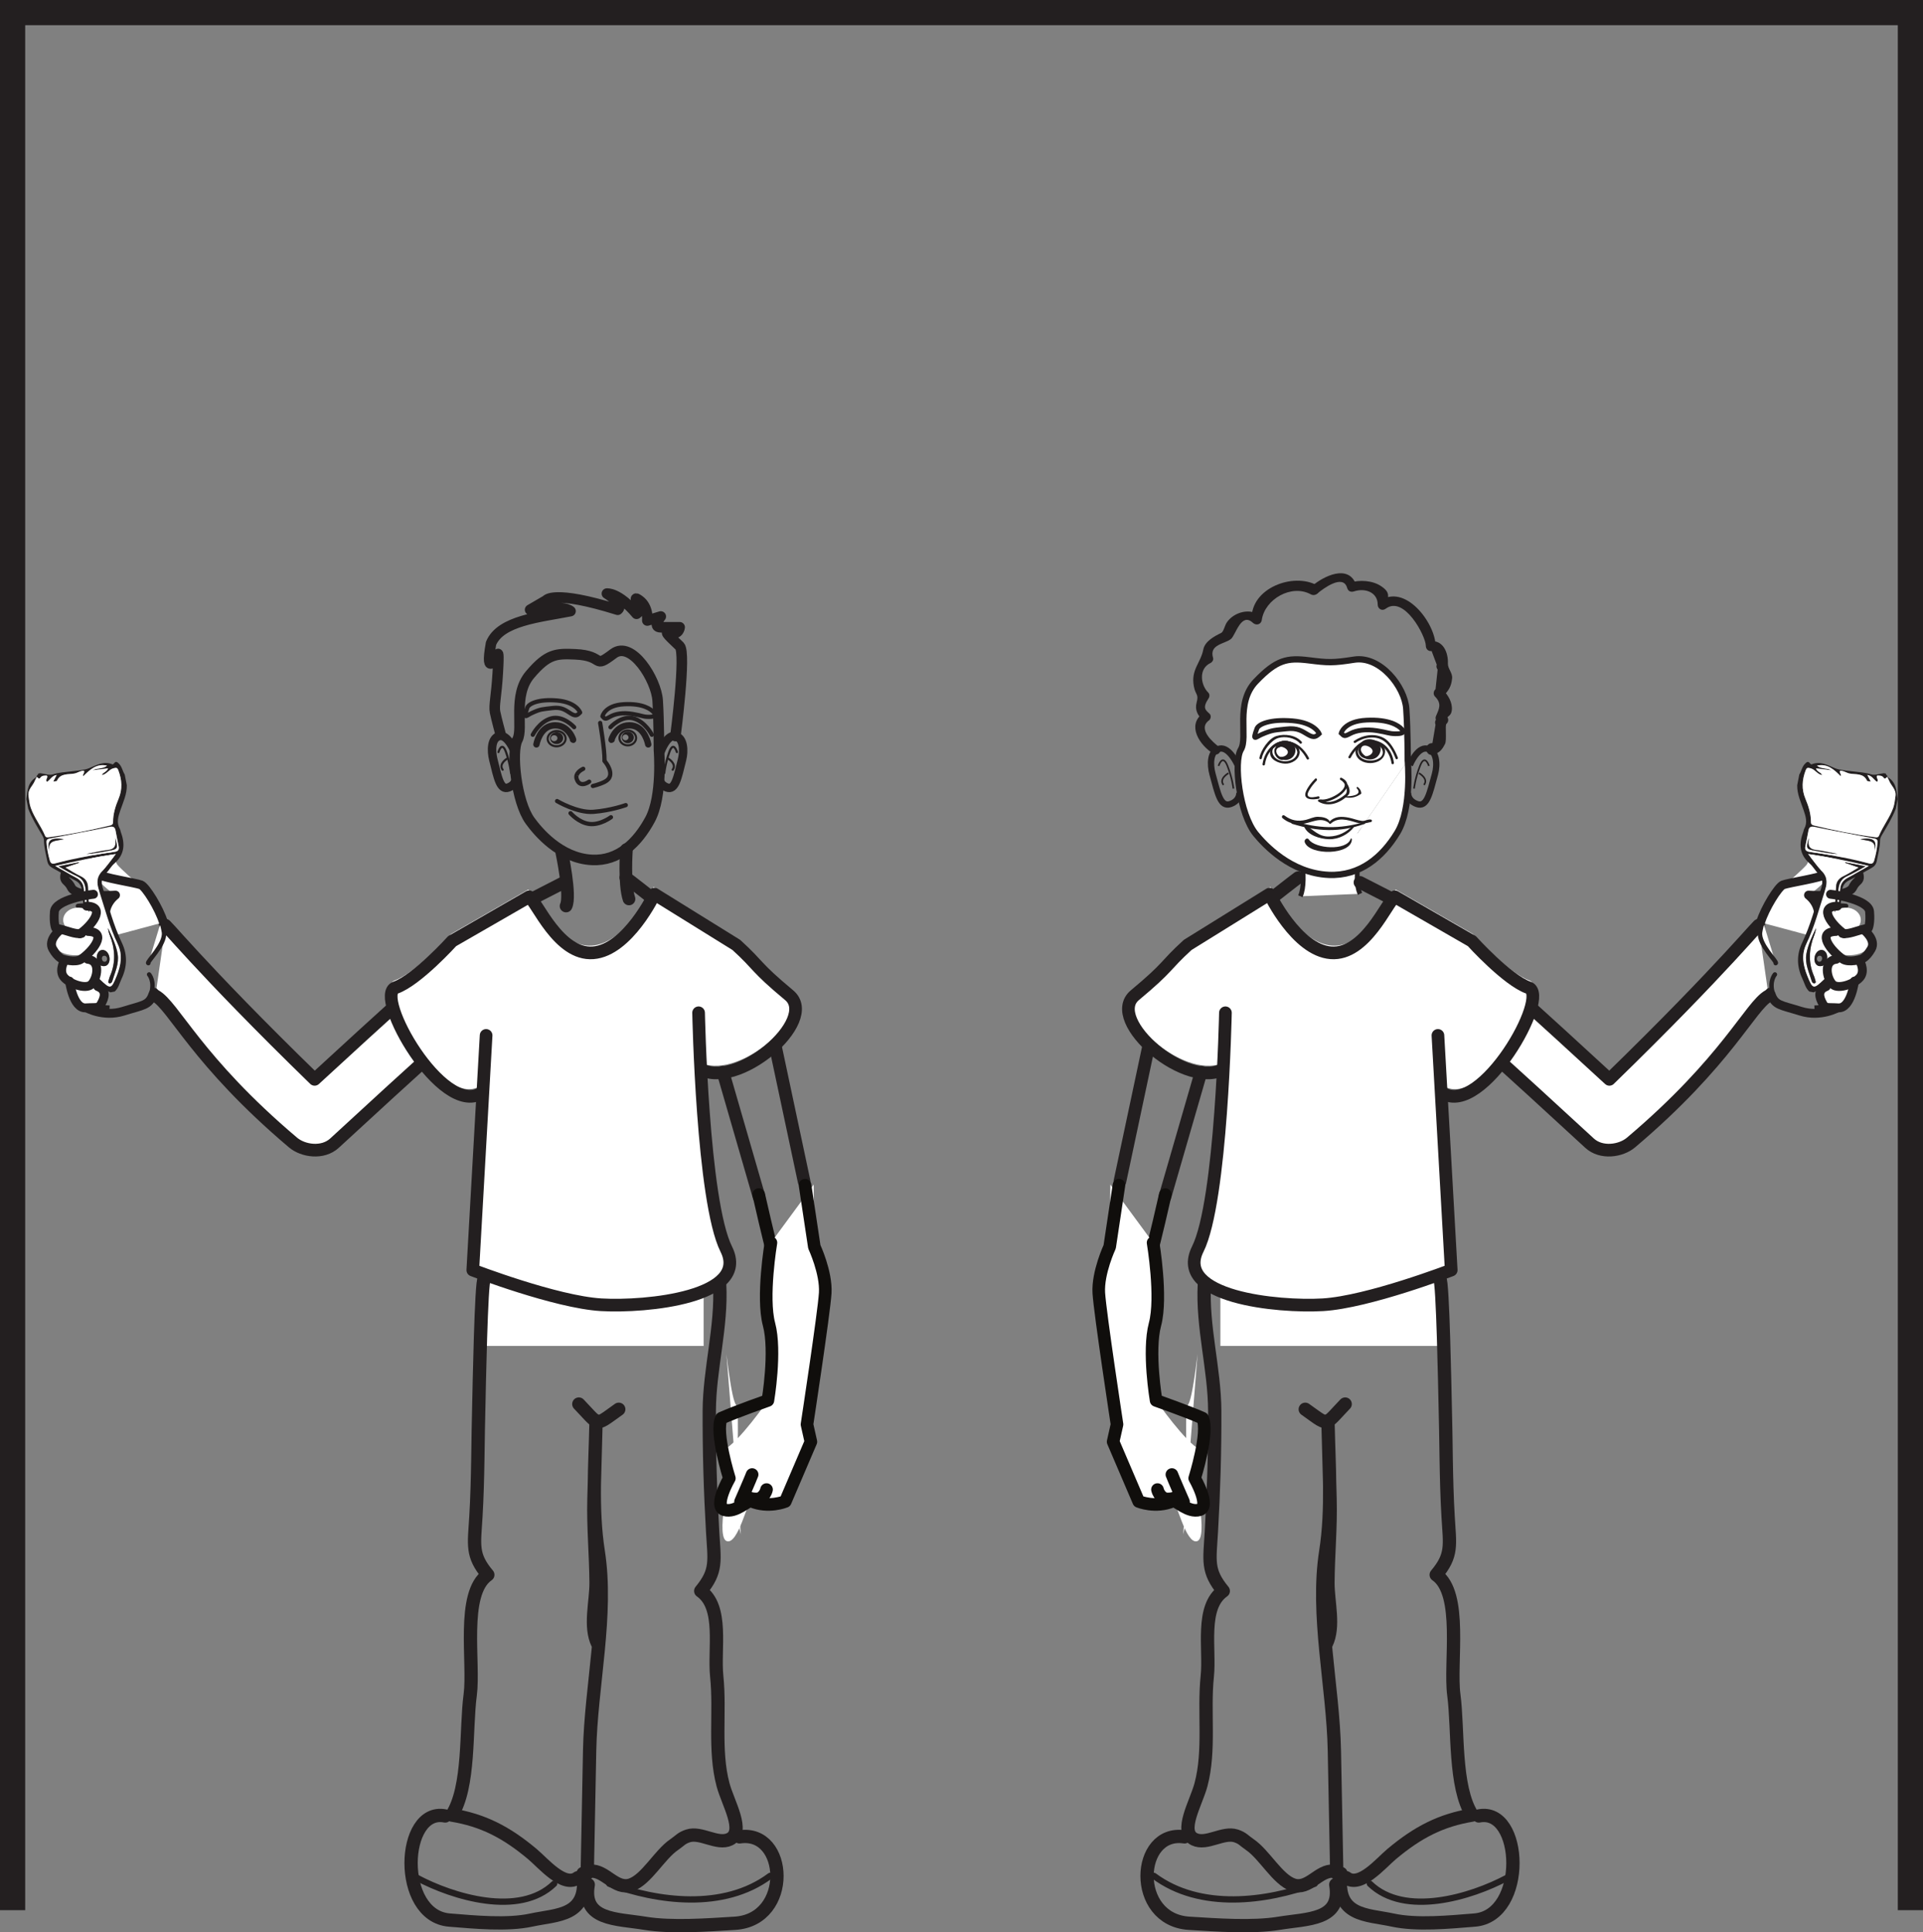 <?xml version="1.0" encoding="UTF-8"?>
<svg xmlns="http://www.w3.org/2000/svg" xmlns:xlink="http://www.w3.org/1999/xlink" width="305.332pt" height="306.846pt" viewBox="0 0 305.332 306.846" version="1.1">
<rect x="0" y="0" width="305.332" height="306.846" fill="#808080" stroke="none"/>
<defs>
<clipPath id="clip1">
  <path d="M 0 0 L 305.332 0 L 305.332 306 L 0 306 Z M 0 0 "/>
</clipPath>
<clipPath id="clip2">
  <path d="M 64 287 L 94 287 L 94 306.848 L 64 306.848 Z M 64 287 "/>
</clipPath>
<clipPath id="clip3">
  <path d="M 92 290 L 125 290 L 125 306.848 L 92 306.848 Z M 92 290 "/>
</clipPath>
<clipPath id="clip4">
  <path d="M 211 287 L 242 287 L 242 306.848 L 211 306.848 Z M 211 287 "/>
</clipPath>
<clipPath id="clip5">
  <path d="M 181 290 L 214 290 L 214 306.848 L 181 306.848 Z M 181 290 "/>
</clipPath>
</defs>
<g id="surface1">
<g clip-path="url(#clip1)" clip-rule="nonzero">
<path style="fill:none;stroke-width:4;stroke-linecap:butt;stroke-linejoin:miter;stroke:rgb(13.73%,12.16%,12.549%);stroke-opacity:1;stroke-miterlimit:10;" d="M -0 0.001 L -0 301.333 L -301.332 301.333 L -301.332 0.001 " transform="matrix(1,0,0,-1,303.332,303.333)"/>
</g>
<path style=" stroke:none;fill-rule:nonzero;fill:rgb(100%,100%,100%);fill-opacity:1;" d="M 77.18 213.734 L 77.18 192.973 L 111.719 192.973 L 111.719 213.734 "/>
<path style="fill:none;stroke-width:0.67;stroke-linecap:round;stroke-linejoin:round;stroke:rgb(13.73%,12.16%,12.549%);stroke-opacity:1;stroke-miterlimit:4;" d="M 0 -0 C 0 -0 -1.753 1.933 -3.668 1.386 C -5.543 0.851 -6.57 -1.204 -6.57 -1.204 " transform="matrix(1,0,0,-1,91.164,115.476)"/>
<path style="fill:none;stroke-width:1.006;stroke-linecap:round;stroke-linejoin:round;stroke:rgb(13.73%,12.16%,12.549%);stroke-opacity:1;stroke-miterlimit:4;" d="M -0 -0.002 C 0.191 -0.412 -0.602 2.627 -3.266 2.225 C -5.324 1.916 -5.801 -0.764 -5.801 -0.764 " transform="matrix(1,0,0,-1,90.973,117.447)"/>
<path style="fill:none;stroke-width:0.67;stroke-linecap:round;stroke-linejoin:round;stroke:rgb(13.73%,12.16%,12.549%);stroke-opacity:1;stroke-miterlimit:4;" d="M -0.001 -0 C -0.001 -0 1.749 1.933 3.667 1.386 C 5.546 0.851 6.57 -1.204 6.57 -1.204 " transform="matrix(1,0,0,-1,96.93,115.476)"/>
<path style="fill:none;stroke-width:1.006;stroke-linecap:round;stroke-linejoin:round;stroke:rgb(13.73%,12.16%,12.549%);stroke-opacity:1;stroke-miterlimit:4;" d="M 0.001 -0.002 C -0.194 -0.412 0.603 2.627 3.267 2.225 C 5.325 1.916 5.802 -0.764 5.802 -0.764 " transform="matrix(1,0,0,-1,97.124,117.447)"/>
<path style="fill:none;stroke-width:0.67;stroke-linecap:round;stroke-linejoin:round;stroke:rgb(13.73%,12.16%,12.549%);stroke-opacity:1;stroke-miterlimit:4;" d="M -0.002 0.001 C 0.147 -0.147 0.526 -0.636 0.745 -1.214 C 1.022 -1.937 1.022 -2.772 -0.002 -3.284 C -0.876 -3.722 -1.865 -3.94 -1.865 -3.94 " transform="matrix(1,0,0,-1,96.001,120.876)"/>
<path style="fill:none;stroke-width:0.67;stroke-linecap:round;stroke-linejoin:round;stroke:rgb(13.73%,12.16%,12.549%);stroke-opacity:1;stroke-miterlimit:4;" d="M -0.002 -0.001 C -0.002 -0.001 -1.603 -1.212 -2.044 0.62 C -2.017 0.592 -2.279 1.378 -0.951 2.042 " transform="matrix(1,0,0,-1,93.556,124.124)"/>
<path style="fill:none;stroke-width:1.676;stroke-linecap:round;stroke-linejoin:round;stroke:rgb(13.73%,12.16%,12.549%);stroke-opacity:1;stroke-miterlimit:4;" d="M 0.002 0.001 C 0.002 0.001 0.603 -7.253 -1.405 -10.988 C -3.413 -14.718 -6.42 -17.621 -10.635 -17.413 C -15.745 -17.163 -19.264 -12.855 -20.467 -11.195 C -22.682 -8.148 -23.479 -0.206 -22.475 1.657 C -21.471 3.52 -23.28 8.708 -20.467 12.02 C -17.659 15.34 -16.307 15.364 -13.307 15.235 C -8.479 15.032 -10.616 12.79 -7.225 15.34 C -4.323 17.52 -0.401 11.192 -0.202 7.876 C 0.002 4.559 0.002 0.001 0.002 0.001 Z M 0.002 0.001 " transform="matrix(1,0,0,-1,104.627,119.137)"/>
<path style="fill:none;stroke-width:2.011;stroke-linecap:round;stroke-linejoin:round;stroke:rgb(13.73%,12.16%,12.549%);stroke-opacity:1;stroke-miterlimit:4;" d="M 0.001 0.001 C 0.001 0.001 1.486 -6.945 0.681 -8.535 " transform="matrix(1,0,0,-1,89.198,135.34)"/>
<path style="fill:none;stroke-width:2.011;stroke-linecap:round;stroke-linejoin:round;stroke:rgb(13.73%,12.16%,12.549%);stroke-opacity:1;stroke-miterlimit:4;" d="M -0 0 C -0 0 -0.395 -5.437 0.406 -7.844 " transform="matrix(1,0,0,-1,99.465,134.906)"/>
<path style="fill:none;stroke-width:1.341;stroke-linecap:round;stroke-linejoin:round;stroke:rgb(13.73%,12.16%,12.549%);stroke-opacity:1;stroke-miterlimit:4;" d="M 0.001 -0.001 C 0.001 -0.001 -1.089 2.722 -2.417 2.417 C -3.749 2.116 -3.73 0.066 -3.386 -1.309 C -2.66 -4.231 -2.296 -6.247 -0.968 -5.743 C 0.364 -5.239 0.243 -4.024 0.243 -4.024 " transform="matrix(1,0,0,-1,81.71,119.304)"/>
<path style="fill:none;stroke-width:0.335;stroke-linecap:round;stroke-linejoin:round;stroke:rgb(13.73%,12.16%,12.549%);stroke-opacity:1;stroke-miterlimit:4;" d="M 0 -0.002 C 0 -0.002 0.535 1.873 1.203 -0.002 C 1.871 -1.873 2.004 -3.342 2.004 -3.342 " transform="matrix(1,0,0,-1,79.144,119.428)"/>
<path style="fill:none;stroke-width:0.335;stroke-linecap:round;stroke-linejoin:round;stroke:rgb(13.73%,12.16%,12.549%);stroke-opacity:1;stroke-miterlimit:4;" d="M -0 -0.002 C -0 -0.002 -1.34 -0.803 -0.672 -1.736 " transform="matrix(1,0,0,-1,80.481,120.498)"/>
<path style="fill:none;stroke-width:1.341;stroke-linecap:round;stroke-linejoin:round;stroke:rgb(13.73%,12.16%,12.549%);stroke-opacity:1;stroke-miterlimit:4;" d="M -0 -0.001 C -0 -0.001 1 2.722 2.328 2.417 C 3.66 2.116 3.73 0.066 3.386 -1.309 C 2.66 -4.231 2.296 -6.247 0.964 -5.743 C -0.36 -5.239 -0.243 -4.024 -0.243 -4.024 " transform="matrix(1,0,0,-1,104.911,119.304)"/>
<path style="fill:none;stroke-width:0.335;stroke-linecap:round;stroke-linejoin:round;stroke:rgb(13.73%,12.16%,12.549%);stroke-opacity:1;stroke-miterlimit:4;" d="M -0.001 -0.002 C -0.001 -0.002 -0.532 1.873 -1.204 -0.002 C -1.872 -1.873 -2.005 -3.342 -2.005 -3.342 " transform="matrix(1,0,0,-1,107.478,119.428)"/>
<path style="fill:none;stroke-width:0.335;stroke-linecap:round;stroke-linejoin:round;stroke:rgb(13.73%,12.16%,12.549%);stroke-opacity:1;stroke-miterlimit:4;" d="M -0.001 -0.002 C -0.001 -0.002 1.339 -0.803 0.667 -1.736 " transform="matrix(1,0,0,-1,106.142,120.498)"/>
<path style="fill:none;stroke-width:0.67;stroke-linecap:round;stroke-linejoin:round;stroke:rgb(13.73%,12.16%,12.549%);stroke-opacity:1;stroke-miterlimit:4;" d="M -0.002 -0 C -0.002 -0 -0.561 1.617 -3.588 1.902 C -6.619 2.179 -8.178 1.394 -8.393 0.757 C -9.057 -1.207 -8.564 -0.504 -7.74 -0.118 C -6.228 0.597 -5.959 0.507 -4.432 0.707 C -2.904 0.906 -2.307 0.355 -1.494 -0.153 C -0.686 -0.661 -0.428 -0.426 -0.002 -0 Z M -0.002 -0 " transform="matrix(1,0,0,-1,92.115,113.148)"/>
<path style="fill:none;stroke-width:0.67;stroke-linecap:round;stroke-linejoin:round;stroke:rgb(13.73%,12.16%,12.549%);stroke-opacity:1;stroke-miterlimit:4;" d="M 0.002 0.001 C 0.002 0.001 0.377 1.755 3.416 1.919 C 6.447 2.087 7.744 1.114 8.174 0.595 C 8.6 0.071 8.182 -0.101 7.271 -0.085 C 6.361 -0.065 6.326 0.118 4.807 0.372 C 3.287 0.63 2.072 0.427 1.24 -0.05 C 0.412 -0.526 0.416 -0.44 0.002 0.001 Z M 0.002 0.001 " transform="matrix(1,0,0,-1,95.654,113.751)"/>
<path style=" stroke:none;fill-rule:nonzero;fill:rgb(13.73%,12.16%,12.549%);fill-opacity:1;" d="M 97.973 128.062 L 98.043 128.062 C 98.062 128.062 98.062 128.031 98.047 128.031 L 97.98 128.031 C 97.961 128.031 97.957 128.062 97.973 128.062 "/>
<path style=" stroke:none;fill-rule:nonzero;fill:rgb(13.73%,12.16%,12.549%);fill-opacity:1;" d="M 88.008 117.699 C 87.723 117.711 87.484 117.508 87.473 117.246 C 87.465 116.984 87.688 116.762 87.973 116.754 C 88.258 116.742 88.5 116.941 88.508 117.207 C 88.52 117.469 88.293 117.688 88.008 117.699 M 88.348 116.266 C 87.773 116.289 87.328 116.727 87.344 117.246 C 87.363 117.77 87.844 118.176 88.414 118.156 C 88.988 118.137 89.434 117.699 89.418 117.172 C 89.395 116.652 88.918 116.246 88.348 116.266 "/>
<path style="fill:none;stroke-width:0.335;stroke-linecap:round;stroke-linejoin:round;stroke:rgb(13.73%,12.16%,12.549%);stroke-opacity:1;stroke-miterlimit:4;" d="M 0.001 0.002 C 0.024 -0.67 -0.593 -1.237 -1.382 -1.264 C -2.163 -1.291 -2.823 -0.776 -2.851 -0.104 C -2.87 0.564 -2.257 1.13 -1.468 1.162 C -0.683 1.189 -0.026 0.669 0.001 0.002 Z M 0.001 0.002 " transform="matrix(1,0,0,-1,89.808,117.248)"/>
<path style=" stroke:none;fill-rule:nonzero;fill:rgb(13.73%,12.16%,12.549%);fill-opacity:1;" d="M 99.32 117.562 C 99.051 117.562 98.836 117.355 98.836 117.102 C 98.836 116.848 99.051 116.645 99.32 116.645 C 99.578 116.645 99.797 116.848 99.797 117.102 C 99.797 117.355 99.578 117.562 99.32 117.562 M 99.676 116.184 C 99.148 116.184 98.719 116.594 98.719 117.102 C 98.719 117.609 99.148 118.02 99.676 118.02 C 100.203 118.02 100.637 117.609 100.637 117.102 C 100.637 116.594 100.203 116.184 99.676 116.184 "/>
<path style="fill:none;stroke-width:0.335;stroke-linecap:round;stroke-linejoin:round;stroke:rgb(13.73%,12.16%,12.549%);stroke-opacity:1;stroke-miterlimit:4;" d="M 0.002 0.002 C 0.002 -0.647 -0.592 -1.174 -1.323 -1.174 C -2.049 -1.174 -2.643 -0.647 -2.643 0.002 C -2.643 0.65 -2.049 1.177 -1.323 1.177 C -0.592 1.177 0.002 0.65 0.002 0.002 Z M 0.002 0.002 " transform="matrix(1,0,0,-1,100.999,117.189)"/>
<path style="fill:none;stroke-width:0.67;stroke-linecap:round;stroke-linejoin:round;stroke:rgb(13.73%,12.16%,12.549%);stroke-opacity:1;stroke-miterlimit:4;" d="M 0.001 -0.002 C 0.001 -0.002 -2.35 -0.853 -5.135 -1.068 C -7.702 -1.267 -10.909 0.643 -10.909 0.643 " transform="matrix(1,0,0,-1,99.358,127.85)"/>
<path style="fill:none;stroke-width:0.67;stroke-linecap:round;stroke-linejoin:round;stroke:rgb(13.73%,12.16%,12.549%);stroke-opacity:1;stroke-miterlimit:4;" d="M 0.002 0.001 C 0.002 0.001 -1.725 -1.284 -3.428 -1.069 C -5.135 -0.858 -6.42 0.642 -6.42 0.642 " transform="matrix(1,0,0,-1,97.006,129.774)"/>
<path style="fill:none;stroke-width:0.67;stroke-linecap:round;stroke-linejoin:round;stroke:rgb(13.73%,12.16%,12.549%);stroke-opacity:1;stroke-miterlimit:4;" d="M 0.001 -0.001 C 0.001 -0.001 0.724 -4.184 0.692 -5.938 " transform="matrix(1,0,0,-1,95.292,114.8)"/>
<path style="fill:none;stroke-width:1.676;stroke-linecap:round;stroke-linejoin:round;stroke:rgb(13.73%,12.16%,12.549%);stroke-opacity:1;stroke-miterlimit:4;" d="M 0 -0.001 C 0 -0.001 1.743 13.21 0.672 14.28 C -0.398 15.35 -2.214 16.846 -0.828 16.42 C 0.563 15.991 0.672 17.276 0.672 17.276 L -2.324 17.276 C -3.714 17.276 -2.324 18.987 -2.324 18.987 L -4.46 18.346 C -4.46 18.346 -4.246 20.483 -5.746 21.553 C -7.246 22.624 -4.89 20.272 -6.171 19.413 C -9.062 22.838 -10.878 22.624 -10.878 22.624 C -10.878 22.624 -8.097 20.913 -9.167 20.057 C -19.437 23.268 -20.507 21.553 -20.507 21.553 L -23.074 20.057 C -23.074 20.057 -17.941 20.913 -16.656 19.842 C -21.574 18.877 -27.781 18.346 -29.277 14.71 C -30.351 8.717 -28.207 12.999 -28.207 12.999 C -28.207 12.999 -27.992 13.639 -28.207 10.002 C -28.421 6.366 -28.847 4.87 -28.636 3.795 C -28.421 2.729 -27.781 0.374 -27.781 0.374 " transform="matrix(1,0,0,-1,107.242,116.885)"/>
<path style="fill:none;stroke-width:2.011;stroke-linecap:round;stroke-linejoin:round;stroke:rgb(13.73%,12.16%,12.549%);stroke-opacity:1;stroke-miterlimit:4;" d="M -0 0.002 L 4.906 2.517 " transform="matrix(1,0,0,-1,84.649,142.642)"/>
<path style="fill:none;stroke-width:2.011;stroke-linecap:round;stroke-linejoin:round;stroke:rgb(13.73%,12.16%,12.549%);stroke-opacity:1;stroke-miterlimit:4;" d="M 0.001 -0.001 C 0.38 -0.251 3.899 -3.021 3.899 -3.021 " transform="matrix(1,0,0,-1,99.366,139.37)"/>
<path style="fill-rule:nonzero;fill:rgb(100%,100%,100%);fill-opacity:1;stroke-width:2.011;stroke-linecap:round;stroke-linejoin:round;stroke:rgb(13.73%,12.16%,12.549%);stroke-opacity:1;stroke-miterlimit:4;" d="M -0.001 0.001 C -0.865 1.427 5.338 -6.511 23.682 -24.347 C 47.084 -2.796 48.116 -2.417 49.233 -2.046 C 51.627 -1.245 53.952 -2.561 54.901 -4.901 C 55.854 -7.241 54.538 -10.038 52.264 -11.136 L 53.268 -10.647 C 51.51 -11.901 38.342 -23.858 26.846 -34.468 C 24.971 -36.198 21.858 -35.737 20.249 -34.378 C 4.963 -21.448 1.299 -12.679 -1.599 -11.081 " transform="matrix(1,0,0,-1,26.275,147.052)"/>
<path style="fill:none;stroke-width:0.705;stroke-linecap:round;stroke-linejoin:round;stroke:rgb(13.73%,12.16%,12.549%);stroke-opacity:1;stroke-miterlimit:4;" d="M -0.001 0.001 C 0.558 1.954 -0.356 2.977 -0.356 2.977 " transform="matrix(1,0,0,-1,24.032,157.719)"/>
<path style="fill:none;stroke-width:1.409;stroke-linecap:round;stroke-linejoin:round;stroke:rgb(13.73%,12.16%,12.549%);stroke-opacity:1;stroke-miterlimit:4;" d="M -0.001 -0 C -0.001 -0 2.733 -1.586 5.928 -0.579 C 9.12 0.421 10.018 0.316 10.643 2.14 C 10.721 2.371 10.792 2.218 10.823 2.433 " transform="matrix(1,0,0,-1,13.65,160)"/>
<path style="fill-rule:nonzero;fill:rgb(100%,100%,100%);fill-opacity:1;stroke-width:0.705;stroke-linecap:round;stroke-linejoin:round;stroke:rgb(13.73%,12.16%,12.549%);stroke-opacity:1;stroke-miterlimit:4;" d="M -0.001 0.001 C -0.388 0.091 2.706 2.927 2.483 4.876 C 2.444 5.205 2.159 6.412 2.058 6.755 " transform="matrix(1,0,0,-1,23.556,152.947)"/>
<path style="fill:none;stroke-width:0.705;stroke-linecap:round;stroke-linejoin:round;stroke:rgb(13.73%,12.16%,12.549%);stroke-opacity:1;stroke-miterlimit:4;" d="M -0.001 0.001 C -0.356 0.219 -2.556 -0.488 -2.903 -0.812 C -3.247 -1.136 -3.962 -0.699 -5.368 -0.91 " transform="matrix(1,0,0,-1,17.743,142.958)"/>
<path style=" stroke:none;fill-rule:nonzero;fill:rgb(100%,100%,100%);fill-opacity:1;" d="M 110.777 168.473 C 116.703 172.281 129.945 160.887 125.152 156.891 C 119.547 152.223 120.586 152.395 116.766 148.906 L 103.766 140.84 C 103.766 140.84 99.535 149.738 94.031 150.16 C 88.527 150.586 85.137 142.117 83.867 141.27 L 71.645 148.305 C 71.645 148.305 66.055 154.492 62.66 155.691 C 59.094 156.953 70.047 176.258 76.238 172.461 "/>
<path style="fill:none;stroke-width:2.011;stroke-linecap:round;stroke-linejoin:round;stroke:rgb(13.73%,12.16%,12.549%);stroke-opacity:1;stroke-miterlimit:4;" d="M -0.001 -0 C 5.929 -3.813 19.167 7.586 14.374 11.578 C 8.772 16.246 9.808 16.078 5.987 19.562 L -7.009 27.625 C -7.009 27.625 -11.243 18.73 -16.743 18.308 C -22.247 17.882 -25.638 26.351 -26.907 27.203 L -39.13 20.164 C -39.13 20.164 -44.724 13.972 -48.114 12.777 C -51.685 11.519 -40.728 -7.789 -34.536 -3.993 " transform="matrix(1,0,0,-1,110.923,169.613)"/>
<path style="fill-rule:nonzero;fill:rgb(100%,100%,100%);fill-opacity:1;stroke-width:2.011;stroke-linecap:round;stroke-linejoin:round;stroke:rgb(13.73%,12.16%,12.549%);stroke-opacity:1;stroke-miterlimit:4;" d="M -0.001 0.002 C -0.001 0.002 0.585 -29.909 4.394 -37.534 C 8.202 -45.159 -8.278 -46.784 -15.474 -46.362 C -22.673 -45.936 -35.853 -40.858 -35.853 -40.858 L -33.739 -3.592 " transform="matrix(1,0,0,-1,110.923,160.83)"/>
<path style="fill:none;stroke-width:1.341;stroke-linecap:butt;stroke-linejoin:round;stroke:rgb(13.73%,12.16%,12.549%);stroke-opacity:1;stroke-miterlimit:4;" d="M 0 -0.001 L 3.469 -0.185 " transform="matrix(1,0,0,-1,13.91,160.151)"/>
<path style=" stroke:none;fill-rule:nonzero;fill:rgb(100%,100%,100%);fill-opacity:1;" d="M 25.953 146.473 C 25.277 144.242 23.156 140.816 22.379 140.516 C 21.512 140.176 19.074 137.844 18.652 137.336 C 18.227 136.832 17.012 132.75 16.027 132.926 C 15.031 133.102 14.098 137.086 14.926 138.77 C 15.75 140.457 18.34 142.145 18.34 142.145 C 18.34 142.145 14.914 144.602 18.051 148.59 "/>
<path style="fill:none;stroke-width:1.409;stroke-linecap:round;stroke-linejoin:round;stroke:rgb(13.73%,12.16%,12.549%);stroke-opacity:1;stroke-miterlimit:4;" d="M -0 0.001 C -0.676 2.231 -2.797 5.657 -3.575 5.958 C -4.442 6.297 -9.801 7.102 -10.219 7.614 C -10.645 8.118 -14.477 10.719 -14.86 9.79 C -16.422 5.993 -15.461 7.231 -14.637 5.547 C -13.809 3.86 -7.614 4.329 -7.614 4.329 C -7.614 4.329 -11.04 1.872 -7.903 -2.117 " transform="matrix(1,0,0,-1,25.954,146.473)"/>
<path style=" stroke:none;fill-rule:evenodd;fill:rgb(13.73%,12.16%,12.549%);fill-opacity:1;" d="M 12.727 132.227 C 11.145 132.531 9.566 132.855 7.98 133.137 C 7.57 133.207 7.355 133.309 7.387 133.773 C 7.449 134.754 7.641 135.711 7.914 136.652 C 8.047 137.102 8.293 137.23 8.75 137.105 C 9.586 136.879 10.426 136.684 11.27 136.5 C 13.547 136 15.84 135.582 18.152 135.281 C 18.754 135.203 18.957 134.941 18.84 134.371 C 18.672 133.555 18.504 132.738 18.355 131.914 C 18.254 131.336 17.973 131.184 17.387 131.309 C 15.84 131.648 14.281 131.926 12.727 132.227 M 18.402 135.609 C 15.062 136.125 12.004 136.711 8.762 137.508 C 9.996 138.207 11.004 138.812 12.047 139.352 C 12.805 139.742 13.242 140.285 13.305 141.152 C 13.496 143.812 13.969 146.457 13.832 149.137 C 13.715 151.523 13.961 153.719 15.871 155.52 C 17.547 157.102 17.652 157.145 18.512 155.004 C 19.191 153.312 19.512 151.656 18.695 149.922 C 17.383 147.133 16.602 144.156 15.672 141.227 C 15.309 140.078 15.406 139.203 16.238 138.32 C 16.969 137.539 17.582 136.648 18.402 135.609 M 17.543 157.582 C 15.711 156.898 13.559 153.926 13.562 151.949 C 13.57 148.441 13.402 144.945 13.016 141.457 C 12.926 140.668 12.621 140.152 11.883 139.789 C 10.672 139.191 9.523 138.473 8.332 137.832 C 7.863 137.578 7.602 137.238 7.5 136.711 C 7.285 135.613 6.988 134.531 6.973 133.398 C 6.969 133.129 6.824 132.844 6.684 132.605 C 5.883 131.25 5.062 129.91 4.492 128.434 C 4.395 127.926 4.293 127.414 4.195 126.906 C 4.359 125.547 4.414 124.133 5.852 123.367 C 5.742 123.57 5.621 123.766 5.539 123.977 C 5.223 124.793 4.371 125.367 4.531 126.418 C 4.625 127.043 4.676 127.676 4.887 128.27 C 5.441 129.852 6.512 131.168 7.152 132.707 C 7.285 133.031 7.555 132.977 7.809 132.941 C 11.062 132.508 14.273 131.855 17.461 131.09 C 17.773 131.012 17.953 130.91 17.953 130.527 C 17.949 129.242 18.332 128.023 18.82 126.863 C 19.469 125.328 19.367 123.852 18.801 122.348 C 18.641 121.918 18.496 121.867 18 122.008 C 17.266 122.215 16.926 122.977 16.176 123.082 C 16.355 122.625 16.992 122.586 17.152 122.016 C 16.344 122.113 15.594 122.207 14.695 122.316 C 15.512 121.926 16.367 122.137 16.996 121.582 C 15.301 121.203 14.266 122.246 13.215 123.258 C 13.086 122.887 13.523 122.695 13.32 122.395 C 12.762 122.367 12.34 122.734 11.809 122.836 C 10.848 123.023 9.605 122.738 9.043 123.984 C 9 124.082 8.691 124.062 8.461 124.109 C 8.645 123.754 8.812 123.43 9.008 123.062 C 8.234 123.168 7.977 123.852 7.453 124.164 C 7.125 123.793 7.684 123.5 7.457 123.164 C 7.082 123.152 6.664 123.145 6.43 123.469 C 6.129 123.898 6.027 123.391 5.828 123.395 C 5.707 123.137 6.094 123.082 6.051 122.852 C 6.16 122.828 6.273 122.809 6.387 122.785 C 7.062 122.863 7.809 123.156 8.398 122.965 C 9.355 122.656 10.332 122.621 11.297 122.496 C 12.266 122.367 13.344 122.324 14.168 121.98 C 15.406 121.465 16.492 120.816 17.863 121.383 C 17.914 121.406 18.055 121.289 18.113 121.211 C 18.41 120.816 18.645 121.035 18.887 121.273 C 19.371 121.75 19.453 122.449 19.805 122.996 C 19.914 123.562 20.023 124.129 20.137 124.695 C 20.16 126.109 19.559 127.367 19.113 128.664 C 18.781 129.645 18.453 130.621 19.031 131.629 C 19.102 131.75 19.105 131.906 19.156 132.043 C 19.867 133.93 19.84 135.648 18.176 137.102 C 17.621 137.586 17.254 138.277 16.738 138.816 C 16.102 139.477 16.035 140.156 16.316 141.016 C 17.266 143.93 18.008 146.914 19.344 149.699 C 20.258 151.605 20.203 153.527 19.301 155.434 C 18.973 156.125 18.82 156.906 18.219 157.449 C 17.992 157.496 17.77 157.539 17.543 157.582 "/>
<path style=" stroke:none;fill-rule:evenodd;fill:rgb(100%,100%,100%);fill-opacity:1;" d="M 5.828 123.395 C 6.027 123.387 6.129 123.898 6.43 123.469 C 6.664 123.145 7.082 123.152 7.453 123.164 C 7.684 123.5 7.121 123.793 7.453 124.164 C 7.973 123.852 8.234 123.168 9.004 123.062 C 8.812 123.43 8.645 123.754 8.461 124.109 C 8.691 124.062 8.996 124.082 9.043 123.984 C 9.605 122.738 10.848 123.023 11.809 122.836 C 12.34 122.734 12.762 122.367 13.32 122.395 C 13.523 122.695 13.082 122.887 13.215 123.258 C 14.266 122.246 15.301 121.203 16.996 121.582 C 16.367 122.137 15.512 121.926 14.695 122.316 C 15.594 122.207 16.344 122.113 17.152 122.012 C 16.992 122.586 16.355 122.625 16.176 123.082 C 16.922 122.977 17.266 122.215 17.996 122.008 C 18.496 121.867 18.641 121.918 18.801 122.348 C 19.367 123.852 19.469 125.328 18.82 126.863 C 18.332 128.023 17.953 129.242 17.953 130.527 C 17.953 130.91 17.773 131.012 17.461 131.09 C 14.273 131.855 11.062 132.508 7.809 132.941 C 7.551 132.973 7.285 133.031 7.152 132.707 C 6.512 131.168 5.441 129.848 4.883 128.27 C 4.676 127.676 4.625 127.043 4.531 126.418 C 4.371 125.367 5.223 124.793 5.539 123.977 C 5.621 123.766 5.746 123.57 5.848 123.367 C 5.852 123.367 5.828 123.395 5.828 123.395 "/>
<path style=" stroke:none;fill-rule:evenodd;fill:rgb(100%,100%,100%);fill-opacity:1;" d="M 17.383 152.059 C 17.273 151.301 16.746 150.777 16.168 150.855 C 15.637 150.93 15.254 151.598 15.391 152.285 C 15.512 152.914 15.781 153.457 16.547 153.422 C 17.137 153.395 17.484 152.789 17.383 152.059 M 14.164 144.988 C 14.098 143.625 14.012 142.258 13.965 140.891 C 13.938 140.051 13.555 139.516 12.797 139.152 C 11.992 138.766 11.234 138.277 10.32 137.758 C 11.188 137.465 11.855 137.238 12.523 137.012 C 12.52 136.992 12.512 136.969 12.5 136.945 C 11.512 137.137 10.523 137.328 9.289 137.566 C 10.391 138.164 11.262 138.699 12.188 139.121 C 13.152 139.559 13.508 140.277 13.594 141.285 C 13.699 142.527 13.766 143.781 14.164 144.988 M 17.137 147.375 C 17.215 147.703 17.258 148.051 17.383 148.363 C 18.262 150.586 18.445 152.812 17.445 155.055 C 17.367 155.238 17.328 155.438 17.266 155.629 C 17.199 155.82 17.109 156.062 17.363 156.141 C 17.574 156.211 17.77 156.012 17.82 155.828 C 18.234 154.414 18.941 153.066 18.68 151.5 C 18.434 150.035 17.773 148.734 17.137 147.375 M 18.402 135.609 C 17.582 136.645 16.969 137.539 16.238 138.32 C 15.406 139.203 15.309 140.078 15.672 141.227 C 16.602 144.156 17.383 147.133 18.695 149.926 C 19.512 151.656 19.191 153.312 18.512 155.004 C 17.652 157.141 17.543 157.102 15.871 155.52 C 13.961 153.719 13.715 151.523 13.832 149.137 C 13.969 146.457 13.496 143.812 13.305 141.152 C 13.242 140.289 12.805 139.746 12.047 139.352 C 11.008 138.812 9.996 138.207 8.762 137.508 C 12.004 136.711 15.066 136.125 18.402 135.609 "/>
<path style=" stroke:none;fill-rule:evenodd;fill:rgb(100%,100%,100%);fill-opacity:1;" d="M 7.871 135.199 C 7.477 133.273 9.031 133.586 10.129 133.25 C 7.938 132.969 7.41 133.43 7.871 135.199 M 18.301 133.078 C 18.312 133.246 18.324 133.41 18.336 133.578 C 18.402 134.41 18.117 134.863 17.188 134.961 C 16.023 135.09 14.879 135.387 13.723 135.609 C 14.871 135.57 15.988 135.348 17.102 135.137 C 18.75 134.828 18.75 134.832 18.301 133.078 M 12.727 132.227 C 14.281 131.926 15.84 131.648 17.387 131.309 C 17.973 131.184 18.254 131.336 18.355 131.914 C 18.504 132.738 18.672 133.555 18.84 134.371 C 18.957 134.941 18.754 135.203 18.152 135.281 C 15.84 135.582 13.547 136 11.27 136.5 C 10.426 136.684 9.582 136.879 8.75 137.105 C 8.293 137.23 8.047 137.102 7.914 136.652 C 7.637 135.711 7.449 134.754 7.387 133.773 C 7.355 133.309 7.57 133.207 7.98 133.137 C 9.566 132.855 11.145 132.531 12.727 132.227 "/>
<path style=" stroke:none;fill-rule:evenodd;fill:rgb(13.73%,12.16%,12.549%);fill-opacity:1;" d="M 17.137 147.375 C 17.773 148.734 18.434 150.035 18.68 151.5 C 18.941 153.066 18.234 154.414 17.82 155.828 C 17.77 156.012 17.574 156.211 17.363 156.145 C 17.109 156.062 17.199 155.82 17.266 155.629 C 17.328 155.438 17.367 155.238 17.445 155.055 C 18.445 152.812 18.262 150.586 17.383 148.363 C 17.258 148.051 17.215 147.703 17.137 147.375 "/>
<path style=" stroke:none;fill-rule:evenodd;fill:rgb(13.73%,12.16%,12.549%);fill-opacity:1;" d="M 14.164 144.988 C 13.766 143.781 13.699 142.527 13.594 141.285 C 13.508 140.277 13.152 139.559 12.188 139.117 C 11.262 138.699 10.391 138.164 9.289 137.57 C 10.523 137.328 11.512 137.137 12.504 136.945 C 12.512 136.969 12.52 136.992 12.523 137.012 C 11.855 137.238 11.188 137.465 10.32 137.758 C 11.234 138.277 11.992 138.766 12.797 139.152 C 13.555 139.516 13.938 140.051 13.965 140.891 C 14.012 142.258 14.098 143.621 14.164 144.988 "/>
<path style=" stroke:none;fill-rule:evenodd;fill:rgb(13.73%,12.16%,12.549%);fill-opacity:1;" d="M 16.996 152.145 C 16.941 151.922 16.793 151.754 16.531 151.773 C 16.25 151.797 16.156 152.027 16.184 152.266 C 16.215 152.551 16.406 152.77 16.695 152.715 C 16.93 152.668 17.039 152.434 16.996 152.145 M 17.383 152.059 C 17.484 152.789 17.137 153.395 16.547 153.422 C 15.781 153.457 15.512 152.914 15.391 152.285 C 15.254 151.598 15.637 150.93 16.168 150.855 C 16.746 150.777 17.273 151.301 17.383 152.059 "/>
<path style=" stroke:none;fill-rule:evenodd;fill:rgb(13.73%,12.16%,12.549%);fill-opacity:1;" d="M 18.301 133.078 C 18.75 134.832 18.75 134.828 17.102 135.137 C 15.984 135.348 14.871 135.57 13.723 135.609 C 14.879 135.387 16.023 135.09 17.188 134.961 C 18.117 134.863 18.402 134.41 18.336 133.578 C 18.324 133.41 18.312 133.246 18.301 133.078 "/>
<path style=" stroke:none;fill-rule:evenodd;fill:rgb(13.73%,12.16%,12.549%);fill-opacity:1;" d="M 7.871 135.199 C 7.41 133.43 7.938 132.969 10.129 133.25 C 9.031 133.586 7.477 133.273 7.871 135.199 "/>
<path style="fill:none;stroke-width:2.011;stroke-linecap:round;stroke-linejoin:round;stroke:rgb(13.73%,12.16%,12.549%);stroke-opacity:1;stroke-miterlimit:4;" d="M 0 0.001 L 5.731 -19.808 " transform="matrix(1,0,0,-1,114.796,170.258)"/>
<path style=" stroke:none;fill-rule:nonzero;fill:rgb(100%,100%,100%);fill-opacity:1;" d="M 15.164 149.738 C 15.164 150.812 13.691 151.688 11.879 151.688 C 10.066 151.688 8.598 150.812 8.598 149.738 C 8.598 148.66 10.066 147.785 11.879 147.785 C 13.691 147.785 15.164 148.66 15.164 149.738 "/>
<path style=" stroke:none;fill-rule:nonzero;fill:rgb(100%,100%,100%);fill-opacity:1;" d="M 15.363 154.492 C 15.363 155.57 14.168 156.441 12.688 156.441 C 11.211 156.441 10.012 155.57 10.012 154.492 C 10.012 153.414 11.211 152.543 12.688 152.543 C 14.168 152.543 15.363 153.414 15.363 154.492 "/>
<path style=" stroke:none;fill-rule:nonzero;fill:rgb(100%,100%,100%);fill-opacity:1;" d="M 16.34 158.043 C 16.34 159.121 15.293 159.992 14 159.992 C 12.703 159.992 11.656 159.121 11.656 158.043 C 11.656 156.965 12.703 156.094 14 156.094 C 15.293 156.094 16.34 156.965 16.34 158.043 "/>
<path style=" stroke:none;fill-rule:nonzero;fill:rgb(100%,100%,100%);fill-opacity:1;" d="M 14.715 146.09 C 14.715 147.168 13.668 148.039 12.375 148.039 C 11.082 148.039 10.035 147.168 10.035 146.09 C 10.035 145.012 11.082 144.137 12.375 144.137 C 13.668 144.137 14.715 145.012 14.715 146.09 "/>
<path style="fill:none;stroke-width:2.011;stroke-linecap:round;stroke-linejoin:round;stroke:rgb(13.73%,12.16%,12.549%);stroke-opacity:1;stroke-miterlimit:4;" d="M -0.001 -0.001 L 4.541 -21.369 " transform="matrix(1,0,0,-1,123.134,166.237)"/>
<path style="fill:none;stroke-width:1.409;stroke-linecap:round;stroke-linejoin:round;stroke:rgb(13.73%,12.16%,12.549%);stroke-opacity:1;stroke-miterlimit:4;" d="M -0 0 C 1.773 1.211 4.309 4.305 1.074 4.387 " transform="matrix(1,0,0,-1,12.684,148.281)"/>
<path style="fill:none;stroke-width:2.111;stroke-linecap:round;stroke-linejoin:round;stroke:rgb(13.73%,12.16%,12.549%);stroke-opacity:1;stroke-miterlimit:4;" d="M -0.001 -0.001 C -0.493 -0.001 -0.825 -18.435 -0.856 -19.583 C -1.028 -25.619 -0.97 -31.728 -1.329 -37.751 C -1.595 -42.279 -2.063 -43.857 0.562 -46.986 C -3.7 -49.919 -1.56 -60.958 -2.231 -66.044 C -2.966 -71.548 -2.263 -80.634 -5.146 -85.138 C -0.216 -85.951 3.464 -87.833 7.644 -91.337 C 9.39 -92.806 12.675 -96.767 14.847 -95.091 " transform="matrix(1,0,0,-1,76.892,203.092)"/>
<path style="fill:none;stroke-width:2.111;stroke-linecap:round;stroke-linejoin:round;stroke:rgb(13.73%,12.16%,12.549%);stroke-opacity:1;stroke-miterlimit:4;" d="M 0.001 0.001 C 0.36 -6.824 -1.617 -13.441 -1.648 -20.124 C -1.675 -26.476 -1.48 -32.996 -1.113 -39.328 C -0.839 -43.937 -0.374 -45.546 -3.003 -48.726 C 0.649 -51.292 -0.917 -57.91 -0.464 -62.273 C 0.129 -67.949 -0.933 -73.996 0.543 -79.515 C 1.325 -82.425 4.075 -86.937 1.586 -88.152 C -0.355 -89.089 -2.984 -86.941 -5.035 -87.624 C -6.101 -87.984 -6.246 -88.335 -7.242 -89.019 C -9.546 -90.585 -11.624 -94.562 -14.093 -95.402 C -16.562 -96.246 -18.152 -93.031 -20.523 -93.218 " transform="matrix(1,0,0,-1,114.265,203.918)"/>
<path style="fill:none;stroke-width:2.111;stroke-linecap:round;stroke-linejoin:round;stroke:rgb(13.73%,12.16%,12.549%);stroke-opacity:1;stroke-miterlimit:4;" d="M -0.001 0.002 C 1.476 -1.534 2.14 -2.405 2.733 -2.678 C 3.507 -3.034 4.159 -2.366 6.339 -0.827 " transform="matrix(1,0,0,-1,91.907,222.963)"/>
<path style="fill:none;stroke-width:2.111;stroke-linecap:round;stroke-linejoin:round;stroke:rgb(13.73%,12.16%,12.549%);stroke-opacity:1;stroke-miterlimit:4;" d="M 0 -0 C -1.363 2.769 -0.25 6.644 -0.269 9.722 C -0.296 14.148 -0.722 18.554 -0.605 22.992 C -0.492 27.129 -0.382 31.265 -0.269 35.406 C -0.406 28.48 -0.98 21.457 0.079 14.679 C 1.657 4.586 -1.089 -6.711 -1.289 -16.957 C -1.418 -23.446 -1.543 -29.942 -1.668 -36.43 " transform="matrix(1,0,0,-1,94.91,261.046)"/>
<g clip-path="url(#clip2)" clip-rule="nonzero">
<path style="fill:none;stroke-width:2.111;stroke-linecap:round;stroke-linejoin:round;stroke:rgb(13.73%,12.16%,12.549%);stroke-opacity:1;stroke-miterlimit:4;" d="M 0.001 -0.001 C -6.999 1.417 -7.663 -15.872 0.681 -16.533 C 4.63 -16.849 9.841 -17.369 13.681 -16.533 C 17.813 -15.634 22.786 -15.99 21.892 -9.138 " transform="matrix(1,0,0,-1,70.683,288.37)"/>
</g>
<g clip-path="url(#clip3)" clip-rule="nonzero">
<path style="fill:none;stroke-width:2.111;stroke-linecap:round;stroke-linejoin:round;stroke:rgb(13.73%,12.16%,12.549%);stroke-opacity:1;stroke-miterlimit:4;" d="M 0.001 -0 C 7.681 1.175 8.412 -13.176 -0.752 -13.723 C -5.077 -13.989 -10.795 -14.418 -15.014 -13.723 C -19.549 -12.977 -25.006 -13.27 -24.022 -7.586 " transform="matrix(1,0,0,-1,117.424,291.691)"/>
</g>
<path style="fill:none;stroke-width:1;stroke-linecap:round;stroke-linejoin:round;stroke:rgb(13.73%,12.16%,12.549%);stroke-opacity:1;stroke-miterlimit:4;" d="M -0.001 -0 C 5.663 -3.024 16.257 -6.282 21.772 -0.934 " transform="matrix(1,0,0,-1,66.212,298.199)"/>
<path style="fill:none;stroke-width:1;stroke-linecap:round;stroke-linejoin:round;stroke:rgb(13.73%,12.16%,12.549%);stroke-opacity:1;stroke-miterlimit:4;" d="M -0 -0.001 C 7.613 -2.818 18.16 -4.255 25.527 1.241 " transform="matrix(1,0,0,-1,96.746,299.131)"/>
<path style="fill:none;stroke-width:2;stroke-linecap:round;stroke-linejoin:round;stroke:rgb(6.294%,5.768%,5.058%);stroke-opacity:1;stroke-miterlimit:4;" d="M 0.001 -0.001 C 0.001 -0.001 1.861 -8.22 2.228 -9.158 " transform="matrix(1,0,0,-1,120.467,189.694)"/>
<path style=" stroke:none;fill-rule:nonzero;fill:rgb(100%,100%,100%);fill-opacity:1;" d="M 117.633 243.641 C 115.906 237.32 117.152 233.242 117.164 227.336 C 117.18 219.137 116.965 228.324 115.344 215.055 "/>
<path style="fill:none;stroke-width:1.409;stroke-linecap:round;stroke-linejoin:round;stroke:rgb(13.73%,12.16%,12.549%);stroke-opacity:1;stroke-miterlimit:4;" d="M -0.002 -0.001 C -0.83 -0.076 -6.037 -0.888 -6.205 -2.751 C -6.365 -4.611 -6.006 -5.373 -6.006 -5.373 C -6.006 -5.373 -5.811 -5.419 -5.494 -5.49 C -4.232 -5.767 -2.803 -6.435 -1.885 -6.216 " transform="matrix(1,0,0,-1,14.846,142.006)"/>
<path style=" stroke:none;fill-rule:nonzero;fill:rgb(100%,100%,100%);fill-opacity:1;" d="M 129.191 188.109 L 129.297 197.992 C 129.297 197.992 131.223 202.105 131.027 205.324 C 130.828 208.551 128.133 226.199 128.133 226.199 L 128.75 228.945 L 124.691 238.43 C 124.691 238.43 122.016 239.535 119.262 238.367 C 118.754 238.148 117.215 245.281 115.418 244.738 C 113.621 244.195 115.805 234.746 115.805 234.746 C 115.805 234.746 113.883 232.414 114.941 230.191 C 117.203 229.176 121.926 222.387 121.926 222.387 C 121.926 222.387 123.254 214.594 122.102 210.293 C 120.953 206 122.406 197.336 122.406 197.336 "/>
<path style="fill:none;stroke-width:2;stroke-linecap:round;stroke-linejoin:round;stroke:rgb(6.294%,5.768%,5.058%);stroke-opacity:1;stroke-miterlimit:4;" d="M -0 -0 L 1.472 -9.789 C 1.472 -9.789 3.394 -13.899 3.203 -17.122 C 3.003 -20.348 0.308 -37.993 0.308 -37.993 L 0.925 -40.743 L -3.133 -50.227 C -3.133 -50.227 -5.809 -51.332 -8.563 -50.164 C -9.071 -49.946 -11 -52.09 -12.793 -51.551 C -14.594 -51.004 -12.02 -46.543 -12.02 -46.543 C -12.02 -46.543 -14.329 -39.223 -13.278 -37 C -11.012 -35.989 -5.899 -34.184 -5.899 -34.184 C -5.899 -34.184 -4.571 -26.391 -5.723 -22.09 C -6.872 -17.797 -5.418 -9.133 -5.418 -9.133 " transform="matrix(1,0,0,-1,127.825,188.203)"/>
<path style="fill-rule:nonzero;fill:rgb(100%,100%,100%);fill-opacity:1;stroke-width:2;stroke-linecap:round;stroke-linejoin:round;stroke:rgb(6.294%,5.768%,5.058%);stroke-opacity:1;stroke-miterlimit:4;" d="M -0.001 0.001 C -0.2 -0.562 -1.849 -4.324 -1.849 -4.324 " transform="matrix(1,0,0,-1,119.423,234.153)"/>
<path style="fill-rule:nonzero;fill:rgb(100%,100%,100%);fill-opacity:1;stroke-width:2;stroke-linecap:round;stroke-linejoin:round;stroke:rgb(6.294%,5.768%,5.058%);stroke-opacity:1;stroke-miterlimit:4;" d="M 0 0.002 C -0.281 -1.143 -1.199 -1.459 -1.199 -1.459 C -1.199 -1.459 -2.852 -1.674 -3.238 -0.881 " transform="matrix(1,0,0,-1,121.711,236.541)"/>
<path style="fill:none;stroke-width:1.409;stroke-linecap:round;stroke-linejoin:round;stroke:rgb(13.73%,12.16%,12.549%);stroke-opacity:1;stroke-miterlimit:4;" d="M 0.001 -0.001 C 0.001 -0.001 -0.874 -1.396 -0.237 -2.494 C 0.399 -3.595 3.349 -4.759 4.271 -3.81 C 5.189 -2.861 5.786 -0.06 3.669 0.167 " transform="matrix(1,0,0,-1,10.257,152.495)"/>
<path style="fill:none;stroke-width:1.409;stroke-linecap:round;stroke-linejoin:round;stroke:rgb(13.73%,12.16%,12.549%);stroke-opacity:1;stroke-miterlimit:4;" d="M -0.001 0.002 C -0.001 0.002 0.542 -4.373 2.565 -4.252 C 4.588 -4.127 4.616 -4.452 5.198 -3.28 C 5.776 -2.108 5.569 -1.288 4.479 -0.862 " transform="matrix(1,0,0,-1,11.04,155.794)"/>
<path style="fill:none;stroke-width:1.409;stroke-linecap:round;stroke-linejoin:round;stroke:rgb(13.73%,12.16%,12.549%);stroke-opacity:1;stroke-miterlimit:4;" d="M 0.001 0.001 C 0.001 0.001 -1.862 -1.496 -1.041 -2.91 C -0.229 -4.324 0.521 -4.527 0.521 -4.527 C 0.521 -4.527 2.537 -5.164 3.486 -4.515 C 5.263 -3.304 7.794 -0.21 4.556 -0.128 " transform="matrix(1,0,0,-1,9.42,147.786)"/>
<path style="fill-rule:nonzero;fill:rgb(100%,100%,100%);fill-opacity:1;stroke-width:0.75;stroke-linecap:butt;stroke-linejoin:miter;stroke:rgb(13.73%,12.16%,12.549%);stroke-opacity:1;stroke-miterlimit:4;" d="M -0.001 0.002 C 1.237 2.767 -0.412 9.291 -0.412 9.291 L 9.893 10.474 C 9.893 10.474 8.245 2.767 9.479 0.392 " transform="matrix(1,0,0,-1,206.47,142.33)"/>
<path style=" stroke:none;fill-rule:nonzero;fill:rgb(100%,100%,100%);fill-opacity:1;" d="M 210.984 138.93 C 204.961 138.668 200.812 134.168 199.395 132.441 C 196.785 129.258 195.844 120.973 197.027 119.027 C 198.211 117.078 196.082 111.672 199.395 108.211 C 202.703 104.754 204.379 104.43 207.832 104.859 C 210.836 105.234 211.602 105.289 215.004 104.754 C 219.172 104.094 223.047 109.078 223.285 112.543 C 223.52 116 223.52 120.758 223.52 120.758 "/>
<path style=" stroke:none;fill-rule:nonzero;fill:rgb(100%,100%,100%);fill-opacity:1;" d="M 223.52 120.758 C 223.52 120.758 224.234 128.324 221.867 132.223 C 219.5 136.117 215.949 139.145 210.984 138.93 "/>
<path style="fill:none;stroke-width:1;stroke-linecap:butt;stroke-linejoin:miter;stroke:rgb(13.73%,12.16%,12.549%);stroke-opacity:1;stroke-miterlimit:4;" d="M 0.001 -0.001 C -6.022 0.26 -10.17 4.76 -11.588 6.487 C -14.198 9.67 -15.139 17.956 -13.956 19.901 C -12.772 21.85 -14.901 27.256 -11.588 30.717 C -8.28 34.174 -6.604 34.499 -3.151 34.069 C -0.147 33.694 0.619 33.639 4.021 34.174 C 8.189 34.835 12.064 29.85 12.302 26.385 C 12.537 22.928 12.537 18.17 12.537 18.17 C 12.537 18.17 13.251 10.604 10.884 6.706 C 8.517 2.811 4.966 -0.216 0.001 -0.001 " transform="matrix(1,0,0,-1,210.983,138.928)"/>
<path style=" stroke:none;fill-rule:nonzero;fill:rgb(13.73%,12.16%,12.549%);fill-opacity:1;" d="M 205.988 119.445 C 205.832 121.316 202.5 121.359 202.062 119.633 C 201.594 117.781 205.812 117.379 205.988 119.5 C 206.012 119.746 206.391 119.676 206.371 119.434 C 206.172 117.066 201.863 117.086 201.664 119.445 C 201.562 120.66 203.047 121.219 204 121.266 C 205.09 121.316 206.273 120.637 206.371 119.484 C 206.391 119.234 206.008 119.199 205.988 119.445 "/>
<path style=" stroke:none;fill-rule:nonzero;fill:rgb(13.73%,12.16%,12.549%);fill-opacity:1;" d="M 209.688 127.332 C 211.477 127.699 215.805 124.863 213.004 123.516 C 212.961 123.633 212.914 123.758 212.871 123.875 C 213.559 124.184 214.223 125.668 213.574 126.191 C 212.43 127.117 210.969 127.824 209.574 126.984 C 209.359 126.855 209.137 127.172 209.352 127.297 C 210.934 128.25 212.836 127.512 214.055 126.277 C 214.762 125.566 213.734 123.836 213.004 123.516 C 212.773 123.41 212.652 123.77 212.871 123.875 C 215.047 124.926 211.141 127.238 209.719 126.949 C 209.477 126.898 209.445 127.285 209.688 127.332 "/>
<path style=" stroke:none;fill-rule:nonzero;fill:rgb(13.73%,12.16%,12.549%);fill-opacity:1;" d="M 207.828 120.352 C 207.121 118.977 205.871 117.797 204.281 117.684 C 202.137 117.527 200.73 119.453 200.461 121.352 C 200.426 121.598 200.809 121.633 200.844 121.391 C 201.117 119.449 202.492 117.938 204.574 118.09 C 205.84 118.184 206.934 119.457 207.48 120.516 C 207.594 120.734 207.941 120.57 207.828 120.352 "/>
<path style=" stroke:none;fill-rule:nonzero;fill:rgb(13.73%,12.16%,12.549%);fill-opacity:1;" d="M 202.602 118.73 C 202.602 117.523 204.535 117.234 205.348 118.211 C 206.07 118.906 205.668 120.629 204.133 120.691 C 203.57 120.691 203.164 120.516 202.922 120.172 L 203.004 120.113 C 203.57 120.34 204.297 120.059 204.457 119.594 C 204.699 118.961 203.324 118.211 202.84 118.789 "/>
<path style=" stroke:none;fill-rule:nonzero;fill:rgb(13.73%,12.16%,12.549%);fill-opacity:1;" d="M 215.219 119.414 C 215.418 121.781 219.727 121.758 219.922 119.398 C 220.023 118.188 218.539 117.625 217.59 117.586 C 216.5 117.531 215.312 118.211 215.219 119.363 C 215.195 119.613 215.582 119.648 215.602 119.398 C 215.758 117.531 219.086 117.488 219.523 119.211 C 219.996 121.066 215.777 121.469 215.598 119.348 C 215.578 119.098 215.199 119.168 215.219 119.414 "/>
<path style=" stroke:none;fill-rule:nonzero;fill:rgb(13.73%,12.16%,12.549%);fill-opacity:1;" d="M 214.477 120.301 C 214.965 119.324 215.766 118.473 216.773 118.031 C 218.945 117.062 220.688 119.332 220.945 121.203 C 220.977 121.449 221.359 121.383 221.324 121.137 C 221.047 119.109 219.742 117.594 217.625 117.484 C 216.074 117.402 214.746 118.906 214.113 120.168 C 214 120.391 214.363 120.52 214.477 120.301 "/>
<path style=" stroke:none;fill-rule:nonzero;fill:rgb(13.73%,12.16%,12.549%);fill-opacity:1;" d="M 215.938 118.551 C 215.938 117.285 217.992 116.98 218.852 118.008 C 219.621 118.734 219.191 120.547 217.566 120.609 C 216.965 120.609 216.539 120.43 216.281 120.062 L 216.367 120.004 C 216.965 120.246 217.738 119.945 217.91 119.457 C 218.164 118.793 216.711 118.008 216.195 118.613 "/>
<path style=" stroke:none;fill-rule:nonzero;fill:rgb(13.73%,12.16%,12.549%);fill-opacity:1;" d="M 215.246 117.945 C 216.539 117.062 218.395 116.75 219.734 117.672 C 220.621 118.281 221.211 119.477 221.598 120.457 C 221.691 120.691 222.039 120.523 221.945 120.293 C 221.512 119.184 220.773 117.746 219.672 117.168 C 218.18 116.387 216.352 116.727 215 117.656 C 214.793 117.793 215.043 118.09 215.246 117.945 "/>
<path style=" stroke:none;fill-rule:nonzero;fill:rgb(13.73%,12.16%,12.549%);fill-opacity:1;" d="M 206.676 117.785 C 205.727 116.707 203.984 116.488 202.676 116.879 C 201.445 117.242 200.18 119.145 199.969 120.359 C 199.93 120.605 200.312 120.641 200.355 120.398 C 200.555 119.23 201.836 117.527 202.965 117.191 C 204.047 116.867 205.602 117.152 206.383 118.035 C 206.551 118.219 206.844 117.973 206.676 117.785 "/>
<path style=" stroke:none;fill-rule:nonzero;fill:rgb(13.73%,12.16%,12.549%);fill-opacity:1;" d="M 208.809 123.664 C 208.234 124.254 207.668 124.934 207.355 125.699 C 206.797 127.094 208.5 127.012 209.363 126.84 C 209.609 126.789 209.539 126.41 209.297 126.457 C 208.918 126.535 207.93 126.809 207.672 126.355 C 207.508 126.074 207.828 125.578 207.965 125.344 C 208.266 124.844 208.652 124.375 209.055 123.957 C 209.227 123.777 208.98 123.484 208.809 123.664 "/>
<path style="fill:none;stroke-width:1;stroke-linecap:butt;stroke-linejoin:miter;stroke:rgb(13.73%,12.16%,12.549%);stroke-opacity:1;stroke-miterlimit:4;" d="M 0.002 0.002 C 0.002 0.002 -1.284 2.931 -2.85 2.607 C -4.42 2.279 -4.393 0.068 -3.991 -1.413 C -3.135 -4.561 -2.709 -6.733 -1.143 -6.194 C 0.423 -5.647 0.283 -4.342 0.283 -4.342 " transform="matrix(1,0,0,-1,196.506,121.49)"/>
<path style="fill:none;stroke-width:0.26;stroke-linecap:butt;stroke-linejoin:miter;stroke:rgb(13.73%,12.16%,12.549%);stroke-opacity:1;stroke-miterlimit:4;" d="M 0.001 -0.001 C 0.001 -0.001 0.63 2.018 1.419 -0.001 C 2.208 -2.021 2.365 -3.607 2.365 -3.607 " transform="matrix(1,0,0,-1,193.479,121.624)"/>
<path style="fill:none;stroke-width:0.26;stroke-linecap:butt;stroke-linejoin:miter;stroke:rgb(13.73%,12.16%,12.549%);stroke-opacity:1;stroke-miterlimit:4;" d="M 0 0.002 C 0 0.002 -1.578 -0.866 -0.789 -1.87 " transform="matrix(1,0,0,-1,195.058,122.779)"/>
<path style="fill:none;stroke-width:1;stroke-linecap:butt;stroke-linejoin:miter;stroke:rgb(13.73%,12.16%,12.549%);stroke-opacity:1;stroke-miterlimit:4;" d="M -0.001 0.002 C -0.001 0.002 1.175 2.931 2.746 2.607 C 4.312 2.279 4.394 0.068 3.992 -1.413 C 3.132 -4.561 2.707 -6.733 1.14 -6.194 C -0.426 -5.647 -0.286 -4.342 -0.286 -4.342 " transform="matrix(1,0,0,-1,223.856,121.49)"/>
<path style="fill:none;stroke-width:0.26;stroke-linecap:butt;stroke-linejoin:miter;stroke:rgb(13.73%,12.16%,12.549%);stroke-opacity:1;stroke-miterlimit:4;" d="M 0.001 -0.001 C 0.001 -0.001 -0.632 2.018 -1.417 -0.001 C -2.207 -2.021 -2.363 -3.607 -2.363 -3.607 " transform="matrix(1,0,0,-1,226.882,121.624)"/>
<path style="fill:none;stroke-width:0.26;stroke-linecap:butt;stroke-linejoin:miter;stroke:rgb(13.73%,12.16%,12.549%);stroke-opacity:1;stroke-miterlimit:4;" d="M 0.001 0.002 C 0.001 0.002 1.58 -0.866 0.791 -1.87 " transform="matrix(1,0,0,-1,225.303,122.779)"/>
<path style="fill:none;stroke-width:0.75;stroke-linecap:butt;stroke-linejoin:miter;stroke:rgb(13.73%,12.16%,12.549%);stroke-opacity:1;stroke-miterlimit:4;" d="M 0 -0.002 C 0 -0.002 -0.664 1.74 -4.23 2.049 C -7.8 2.35 -9.644 1.502 -9.898 0.814 C -10.679 -1.303 -10.101 -0.545 -9.128 -0.123 C -7.343 0.647 -7.023 0.549 -5.222 0.76 C -3.425 0.975 -2.722 0.385 -1.765 -0.166 C -0.812 -0.713 -0.507 -0.459 0 -0.002 Z M 0 -0.002 " transform="matrix(1,0,0,-1,209.468,116.51)"/>
<path style="fill:none;stroke-width:0.75;stroke-linecap:butt;stroke-linejoin:miter;stroke:rgb(13.73%,12.16%,12.549%);stroke-opacity:1;stroke-miterlimit:4;" d="M 0.001 -0.002 C 0.001 -0.002 0.442 1.893 4.02 2.072 C 7.602 2.248 9.129 1.201 9.629 0.639 C 10.137 0.076 9.641 -0.107 8.567 -0.092 C 7.497 -0.068 7.45 0.123 5.665 0.404 C 3.872 0.678 2.442 0.459 1.461 -0.053 C 0.489 -0.568 0.489 -0.475 0.001 -0.002 Z M 0.001 -0.002 " transform="matrix(1,0,0,-1,212.945,116.428)"/>
<path style=" stroke:none;fill-rule:nonzero;fill:rgb(13.73%,12.16%,12.549%);fill-opacity:1;" d="M 213.633 126.629 C 214.57 126.789 215.305 126.609 216.094 126.074 C 216.141 126.043 216.148 125.984 216.145 125.934 C 216.102 125.512 215.914 125.258 215.598 124.992 C 215.484 124.902 215.328 125.078 215.426 125.18 C 216.477 126.281 214.363 126.504 213.648 126.441 C 213.527 126.43 213.512 126.609 213.633 126.629 "/>
<path style=" stroke:none;fill-rule:nonzero;fill:rgb(13.73%,12.16%,12.549%);fill-opacity:1;" d="M 203.176 118.344 C 201.699 118.566 202.367 120.617 203.578 120.688 C 203.773 120.695 203.867 120.379 203.66 120.332 C 203.266 120.242 203.016 120.113 202.797 119.762 C 202.492 119.281 202.641 118.762 203.227 118.648 C 203.426 118.613 203.371 118.312 203.176 118.344 "/>
<path style=" stroke:none;fill-rule:nonzero;fill:rgb(13.73%,12.16%,12.549%);fill-opacity:1;" d="M 216.289 118.09 C 215.395 118.672 215.523 120.117 216.637 120.398 C 216.836 120.445 217.004 120.191 216.812 120.066 C 216.18 119.641 215.707 118.934 216.488 118.328 C 216.648 118.203 216.449 117.988 216.289 118.09 "/>
<path style=" stroke:none;fill-rule:nonzero;fill:rgb(13.73%,12.16%,12.549%);fill-opacity:1;" d="M 211.301 130.789 C 212.461 129.715 213.965 130.199 215.309 130.602 C 216.32 130.898 216.676 130.758 217.676 130.535 C 217.898 130.484 217.883 130.18 217.66 130.145 C 217.133 130.062 216.758 130.414 216.246 130.355 C 215.535 130.273 214.852 129.98 214.148 129.84 C 213 129.617 211.91 129.602 211.066 130.512 C 210.91 130.676 211.125 130.949 211.301 130.789 "/>
<path style=" stroke:none;fill-rule:nonzero;fill:rgb(13.73%,12.16%,12.549%);fill-opacity:1;" d="M 211.18 130.586 C 210.973 129.84 209.891 129.711 209.238 129.703 C 208.613 129.695 207.957 130.043 207.355 130.188 C 206.059 130.496 205.016 130.297 203.941 129.5 C 203.668 129.297 203.383 129.715 203.645 129.926 C 204.551 130.668 205.461 130.926 206.621 130.852 C 208.145 130.75 209.613 129.605 211.02 130.688 C 211.086 130.738 211.203 130.676 211.18 130.586 "/>
<path style=" stroke:none;fill-rule:nonzero;fill:rgb(13.73%,12.16%,12.549%);fill-opacity:1;" d="M 214.805 131.117 C 213.746 132.16 212.543 132.789 211.031 132.836 C 209.363 132.887 208.586 131.777 207.293 131.047 C 207.156 130.965 206.996 131.09 207.059 131.242 C 207.621 132.652 209.602 133.223 210.992 133.266 C 212.543 133.312 214.074 132.512 215.012 131.305 C 215.113 131.18 214.922 131.004 214.805 131.117 "/>
<path style=" stroke:none;fill-rule:nonzero;fill:rgb(13.73%,12.16%,12.549%);fill-opacity:1;" d="M 214.457 133.211 C 213.828 135.164 208.785 134.762 207.816 133.312 C 207.551 132.914 207.031 133.355 207.164 133.738 C 207.906 135.906 214.684 135.809 214.648 133.254 C 214.648 133.148 214.492 133.098 214.457 133.211 "/>
<path style=" stroke:none;fill-rule:nonzero;fill:rgb(13.73%,12.16%,12.549%);fill-opacity:1;" d="M 215.68 130.941 L 215.758 130.941 C 215.789 130.941 215.797 130.887 215.762 130.887 L 215.684 130.887 C 215.648 130.887 215.645 130.941 215.68 130.941 "/>
<path style=" stroke:none;fill-rule:nonzero;fill:rgb(13.73%,12.16%,12.549%);fill-opacity:1;" d="M 216.598 130.547 C 212.617 131.695 209.301 131.582 205.352 130.375 C 205.055 130.285 204.883 130.738 205.184 130.828 C 209.23 132.055 212.641 132.227 216.688 130.832 C 216.848 130.777 216.758 130.5 216.598 130.547 "/>
<path style=" stroke:none;fill-rule:nonzero;fill:rgb(13.73%,12.16%,12.549%);fill-opacity:1;" d="M 193.48 118.551 C 192.641 117.898 190.082 115.762 191.969 114.387 C 192.27 114.172 192.336 113.605 192.055 113.344 C 191.406 112.738 190.883 112.43 191.898 110.898 C 192.07 110.641 192.094 110.223 191.855 109.992 C 190.664 108.84 190.23 106.219 192.203 105.281 C 192.473 105.152 192.711 104.793 192.613 104.48 C 191.949 102.32 194.453 102.277 195.453 101.465 C 196.203 100.852 197.059 97.148 198.926 98.898 C 199.43 99.375 200.238 99.195 200.344 98.453 C 200.82 95.156 205.055 92.707 208.117 94.375 C 209.09 94.906 210.102 93.492 209.117 92.949 C 205.352 90.867 198.594 93.379 198.734 98.305 C 199.211 98.152 199.684 98.008 200.156 97.855 C 198.648 96.461 195.961 97.148 194.812 98.812 C 194.449 99.332 194.293 100.32 193.891 100.512 C 192.82 101.031 191.312 101.836 191.059 103.137 C 190.637 105.305 189.074 106.328 189.555 108.965 C 189.82 110.438 190.375 110.148 189.996 111.574 C 189.699 112.695 190.145 113.574 190.918 114.305 C 190.949 113.953 190.977 113.605 191.008 113.258 C 188.383 115.164 190.477 118.363 192.676 119.695 C 193.449 120.164 194.203 119.102 193.48 118.551 "/>
<path style=" stroke:none;fill-rule:nonzero;fill:rgb(13.73%,12.16%,12.549%);fill-opacity:1;" d="M 209.254 94.172 C 210.051 93.531 213.25 91.074 213.898 93.355 C 214.043 93.875 214.477 94.078 214.98 93.914 C 216.785 93.32 218.75 94.074 218.75 96.004 C 218.75 96.688 219.449 97.09 220.02 96.664 C 222.969 94.461 226.398 101.062 226.391 102.539 C 226.391 103.055 226.773 103.461 227.309 103.383 C 227.582 104.109 227.855 104.836 228.129 105.559 C 228.004 105.82 228.109 106.125 228.266 106.34 C 228.156 107.375 228.043 108.402 227.934 109.438 C 227.613 109.711 227.52 110.277 227.84 110.598 C 228.965 111.73 228.512 112.547 227.996 113.738 C 227.82 114.148 228.078 114.645 228.48 114.793 C 228.367 114.57 228.25 114.352 228.137 114.133 C 227.836 114.41 227.809 114.742 227.926 115.113 L 227.438 118.004 C 226 117.996 226.281 120.172 227.512 119.84 C 228.566 119.559 228.957 119.082 229.445 118.125 C 229.746 117.527 229.418 115.184 229.656 114.961 C 229.863 114.77 230.004 114.477 229.934 114.191 C 229.801 113.633 229.586 113.449 229.051 113.258 C 229.211 113.605 229.371 113.957 229.531 114.309 C 229.828 113.621 230.43 113.758 230.523 112.746 C 230.637 111.523 229.91 110.359 229.094 109.531 C 229.062 109.922 229.027 110.305 228.996 110.691 C 229.984 109.727 230.434 109.074 230.566 107.715 C 230.652 106.852 229.867 106.184 229.898 105.375 C 229.969 103.582 229.098 101.547 227.035 101.84 C 227.34 102.121 227.648 102.406 227.953 102.688 C 227.965 98.953 223.043 92.484 219.02 95.488 C 219.441 95.707 219.867 95.93 220.289 96.148 C 220.289 94.699 220.895 94.184 219.332 93.109 C 217.961 92.164 215.859 92.035 214.32 92.531 C 214.664 92.652 215 92.773 215.34 92.895 C 214.137 89.473 210.117 91.52 208.312 93.066 C 207.602 93.676 208.52 94.758 209.254 94.172 "/>
<path style=" stroke:none;fill-rule:nonzero;fill:rgb(100%,100%,100%);fill-opacity:1;" d="M 228.312 213.734 L 228.312 192.973 L 193.773 192.973 L 193.773 213.734 "/>
<path style="fill:none;stroke-width:2.011;stroke-linecap:round;stroke-linejoin:round;stroke:rgb(13.73%,12.16%,12.549%);stroke-opacity:1;stroke-miterlimit:4;" d="M -0 0.002 L -4.907 2.517 " transform="matrix(1,0,0,-1,220.844,142.642)"/>
<path style="fill:none;stroke-width:2.011;stroke-linecap:round;stroke-linejoin:round;stroke:rgb(13.73%,12.16%,12.549%);stroke-opacity:1;stroke-miterlimit:4;" d="M -0.002 -0.001 C -0.38 -0.251 -3.9 -3.021 -3.9 -3.021 " transform="matrix(1,0,0,-1,206.126,139.37)"/>
<path style="fill-rule:nonzero;fill:rgb(100%,100%,100%);fill-opacity:1;stroke-width:2.011;stroke-linecap:round;stroke-linejoin:round;stroke:rgb(13.73%,12.16%,12.549%);stroke-opacity:1;stroke-miterlimit:4;" d="M 0 0.001 C 0.868 1.427 -5.335 -6.511 -23.683 -24.347 C -47.085 -2.796 -48.117 -2.417 -49.234 -2.046 C -51.628 -1.245 -53.953 -2.561 -54.902 -4.901 C -55.855 -7.241 -54.539 -10.038 -52.265 -11.136 L -53.269 -10.647 C -51.507 -11.901 -38.343 -23.858 -26.843 -34.468 C -24.972 -36.198 -21.859 -35.737 -20.25 -34.378 C -4.964 -21.448 -1.3 -12.679 1.598 -11.081 " transform="matrix(1,0,0,-1,279.218,147.052)"/>
<path style="fill:none;stroke-width:0.705;stroke-linecap:round;stroke-linejoin:round;stroke:rgb(13.73%,12.16%,12.549%);stroke-opacity:1;stroke-miterlimit:4;" d="M 0.001 0.001 C -0.558 1.954 0.356 2.977 0.356 2.977 " transform="matrix(1,0,0,-1,281.46,157.719)"/>
<path style="fill:none;stroke-width:1.409;stroke-linecap:round;stroke-linejoin:round;stroke:rgb(13.73%,12.16%,12.549%);stroke-opacity:1;stroke-miterlimit:4;" d="M 0 -0 C 0 -0 -2.734 -1.586 -5.929 -0.579 C -9.121 0.421 -10.019 0.316 -10.644 2.14 C -10.722 2.371 -10.793 2.218 -10.824 2.433 " transform="matrix(1,0,0,-1,291.843,160)"/>
<path style="fill-rule:nonzero;fill:rgb(100%,100%,100%);fill-opacity:1;stroke-width:0.705;stroke-linecap:round;stroke-linejoin:round;stroke:rgb(13.73%,12.16%,12.549%);stroke-opacity:1;stroke-miterlimit:4;" d="M 0.001 0.001 C 0.387 0.091 -2.707 2.927 -2.48 4.876 C -2.441 5.205 -2.16 6.412 -2.058 6.755 " transform="matrix(1,0,0,-1,281.937,152.947)"/>
<path style="fill:none;stroke-width:0.705;stroke-linecap:round;stroke-linejoin:round;stroke:rgb(13.73%,12.16%,12.549%);stroke-opacity:1;stroke-miterlimit:4;" d="M 0.001 0.001 C 0.356 0.219 2.555 -0.488 2.903 -0.812 C 3.251 -1.136 3.961 -0.699 5.368 -0.91 " transform="matrix(1,0,0,-1,287.75,142.958)"/>
<path style=" stroke:none;fill-rule:nonzero;fill:rgb(100%,100%,100%);fill-opacity:1;" d="M 194.719 168.473 C 188.789 172.281 175.551 160.887 180.344 156.891 C 185.945 152.223 184.91 152.395 188.73 148.906 L 201.727 140.84 C 201.727 140.84 205.957 149.738 211.461 150.16 C 216.965 150.586 220.355 142.117 221.625 141.27 L 233.848 148.305 C 233.848 148.305 239.438 154.492 242.832 155.691 C 246.398 156.953 235.445 176.258 229.254 172.461 "/>
<path style="fill:none;stroke-width:2.011;stroke-linecap:round;stroke-linejoin:round;stroke:rgb(13.73%,12.16%,12.549%);stroke-opacity:1;stroke-miterlimit:4;" d="M 0.001 -0 C -5.929 -3.813 -19.167 7.586 -14.374 11.578 C -8.773 16.246 -9.808 16.078 -5.988 19.562 L 7.008 27.625 C 7.008 27.625 11.243 18.73 16.747 18.308 C 22.247 17.882 25.637 26.351 26.907 27.203 L 39.129 20.164 C 39.129 20.164 44.723 13.972 48.114 12.777 C 51.684 11.519 40.727 -7.789 34.54 -3.993 " transform="matrix(1,0,0,-1,194.57,169.613)"/>
<path style="fill-rule:nonzero;fill:rgb(100%,100%,100%);fill-opacity:1;stroke-width:2.011;stroke-linecap:round;stroke-linejoin:round;stroke:rgb(13.73%,12.16%,12.549%);stroke-opacity:1;stroke-miterlimit:4;" d="M 0.001 0.002 C 0.001 0.002 -0.582 -29.909 -4.394 -37.534 C -8.203 -45.159 8.278 -46.784 15.477 -46.362 C 22.672 -45.936 35.852 -40.858 35.852 -40.858 L 33.743 -3.592 " transform="matrix(1,0,0,-1,194.57,160.83)"/>
<path style="fill:none;stroke-width:1.341;stroke-linecap:butt;stroke-linejoin:round;stroke:rgb(13.73%,12.16%,12.549%);stroke-opacity:1;stroke-miterlimit:4;" d="M -0.001 -0.001 L -3.47 -0.185 " transform="matrix(1,0,0,-1,291.584,160.151)"/>
<path style=" stroke:none;fill-rule:nonzero;fill:rgb(100%,100%,100%);fill-opacity:1;" d="M 279.539 146.473 C 280.219 144.242 282.34 140.816 283.113 140.516 C 283.98 140.176 286.418 137.844 286.84 137.336 C 287.266 136.832 288.48 132.75 289.469 132.926 C 290.461 133.102 291.395 137.086 290.566 138.77 C 289.742 140.457 287.152 142.145 287.152 142.145 C 287.152 142.145 290.578 144.602 287.441 148.59 "/>
<path style="fill:none;stroke-width:1.409;stroke-linecap:round;stroke-linejoin:round;stroke:rgb(13.73%,12.16%,12.549%);stroke-opacity:1;stroke-miterlimit:4;" d="M -0.001 0.001 C 0.679 2.231 2.8 5.657 3.574 5.958 C 4.441 6.297 9.8 7.102 10.218 7.614 C 10.648 8.118 14.48 10.719 14.859 9.79 C 16.425 5.993 15.464 7.231 14.636 5.547 C 13.808 3.86 7.613 4.329 7.613 4.329 C 7.613 4.329 11.039 1.872 7.902 -2.117 " transform="matrix(1,0,0,-1,279.54,146.473)"/>
<path style=" stroke:none;fill-rule:evenodd;fill:rgb(13.73%,12.16%,12.549%);fill-opacity:1;" d="M 288.105 131.309 C 287.52 131.184 287.238 131.336 287.137 131.914 C 286.988 132.738 286.82 133.555 286.652 134.371 C 286.539 134.941 286.738 135.203 287.34 135.281 C 289.652 135.582 291.945 136 294.227 136.5 C 295.066 136.684 295.91 136.879 296.742 137.105 C 297.199 137.23 297.445 137.102 297.578 136.652 C 297.855 135.711 298.043 134.754 298.105 133.773 C 298.137 133.309 297.922 133.207 297.516 133.137 C 295.926 132.855 294.348 132.531 292.766 132.227 C 291.211 131.926 289.652 131.648 288.105 131.309 M 289.258 138.32 C 290.09 139.203 290.184 140.078 289.82 141.227 C 288.891 144.156 288.113 147.133 286.797 149.922 C 285.98 151.656 286.301 153.312 286.98 155.004 C 287.84 157.145 287.949 157.102 289.621 155.52 C 291.531 153.719 291.781 151.523 291.66 149.137 C 291.527 146.457 291.996 143.812 292.188 141.152 C 292.25 140.285 292.688 139.742 293.445 139.352 C 294.488 138.812 295.496 138.207 296.73 137.508 C 293.488 136.711 290.43 136.125 287.09 135.609 C 287.91 136.648 288.523 137.539 289.258 138.32 M 287.273 157.449 C 286.672 156.906 286.52 156.125 286.191 155.434 C 285.289 153.527 285.234 151.605 286.148 149.699 C 287.484 146.914 288.227 143.93 289.176 141.012 C 289.461 140.156 289.391 139.477 288.754 138.816 C 288.238 138.277 287.875 137.586 287.316 137.102 C 285.652 135.648 285.625 133.93 286.336 132.043 C 286.387 131.906 286.391 131.75 286.461 131.629 C 287.039 130.621 286.711 129.645 286.379 128.664 C 285.938 127.367 285.332 126.109 285.359 124.695 C 285.469 124.129 285.578 123.562 285.688 122.996 C 286.039 122.449 286.121 121.75 286.609 121.273 C 286.848 121.035 287.082 120.816 287.379 121.211 C 287.438 121.289 287.578 121.406 287.633 121.383 C 289.004 120.816 290.086 121.465 291.324 121.98 C 292.148 122.324 293.227 122.367 294.199 122.496 C 295.164 122.621 296.137 122.656 297.094 122.965 C 297.684 123.156 298.43 122.863 299.105 122.785 L 299.445 122.852 C 299.398 123.082 299.785 123.137 299.664 123.395 C 299.465 123.387 299.363 123.898 299.062 123.469 C 298.832 123.145 298.41 123.152 298.039 123.164 C 297.809 123.5 298.371 123.793 298.043 124.164 C 297.52 123.852 297.258 123.168 296.488 123.062 C 296.68 123.43 296.848 123.754 297.031 124.109 C 296.801 124.062 296.496 124.082 296.449 123.984 C 295.887 122.738 294.645 123.023 293.684 122.836 C 293.156 122.734 292.73 122.367 292.172 122.395 C 291.969 122.695 292.41 122.887 292.277 123.258 C 291.23 122.246 290.191 121.203 288.496 121.582 C 289.125 122.137 289.98 121.926 290.797 122.316 C 289.898 122.207 289.148 122.113 288.344 122.012 C 288.504 122.586 289.137 122.625 289.316 123.082 C 288.57 122.977 288.23 122.215 287.496 122.008 C 286.996 121.867 286.852 121.918 286.691 122.348 C 286.125 123.852 286.023 125.328 286.672 126.863 C 287.16 128.023 287.543 129.242 287.539 130.527 C 287.539 130.91 287.719 131.012 288.031 131.09 C 291.223 131.855 294.43 132.508 297.684 132.941 C 297.941 132.973 298.207 133.031 298.344 132.707 C 298.984 131.168 300.051 129.848 300.609 128.27 C 300.816 127.676 300.867 127.043 300.961 126.418 C 301.121 125.367 300.273 124.793 299.953 123.977 C 299.875 123.766 299.75 123.57 299.645 123.367 C 301.078 124.133 301.133 125.547 301.297 126.906 L 301.004 128.434 C 300.434 129.91 299.609 131.25 298.809 132.605 C 298.668 132.844 298.523 133.129 298.52 133.398 C 298.508 134.531 298.207 135.613 297.996 136.711 C 297.895 137.238 297.629 137.578 297.16 137.832 C 295.973 138.473 294.82 139.191 293.609 139.789 C 292.871 140.152 292.566 140.668 292.477 141.457 C 292.09 144.945 291.926 148.441 291.93 151.949 C 291.934 153.926 289.781 156.898 287.953 157.582 C 287.727 157.539 287.5 157.496 287.273 157.449 "/>
<path style=" stroke:none;fill-rule:evenodd;fill:rgb(100%,100%,100%);fill-opacity:1;" d="M 299.664 123.395 C 299.465 123.387 299.363 123.898 299.062 123.469 C 298.832 123.145 298.41 123.152 298.039 123.164 C 297.809 123.5 298.371 123.793 298.043 124.164 C 297.52 123.852 297.258 123.168 296.488 123.062 C 296.68 123.43 296.848 123.754 297.031 124.109 C 296.801 124.062 296.496 124.082 296.449 123.984 C 295.887 122.738 294.645 123.023 293.684 122.836 C 293.156 122.734 292.73 122.367 292.172 122.395 C 291.969 122.695 292.41 122.887 292.277 123.258 C 291.23 122.246 290.191 121.203 288.496 121.582 C 289.125 122.137 289.98 121.926 290.797 122.316 C 289.898 122.207 289.148 122.113 288.344 122.012 C 288.504 122.586 289.137 122.625 289.316 123.082 C 288.57 122.977 288.23 122.215 287.496 122.008 C 286.996 121.867 286.852 121.918 286.691 122.348 C 286.125 123.852 286.023 125.328 286.672 126.863 C 287.16 128.023 287.543 129.242 287.539 130.527 C 287.539 130.91 287.719 131.012 288.031 131.09 C 291.223 131.855 294.43 132.508 297.684 132.941 C 297.941 132.973 298.207 133.031 298.344 132.707 C 298.984 131.168 300.051 129.848 300.609 128.27 C 300.816 127.676 300.867 127.043 300.961 126.418 C 301.121 125.367 300.273 124.793 299.953 123.977 C 299.875 123.766 299.75 123.57 299.645 123.367 C 299.645 123.367 299.664 123.395 299.664 123.395 "/>
<path style=" stroke:none;fill-rule:evenodd;fill:rgb(100%,100%,100%);fill-opacity:1;" d="M 288.945 153.422 C 289.711 153.457 289.98 152.914 290.105 152.285 C 290.238 151.598 289.855 150.93 289.324 150.855 C 288.75 150.777 288.219 151.301 288.113 152.059 C 288.008 152.789 288.359 153.395 288.945 153.422 M 291.898 141.285 C 291.984 140.277 292.34 139.559 293.305 139.117 C 294.23 138.699 295.102 138.164 296.203 137.566 C 294.969 137.328 293.98 137.137 292.992 136.945 C 292.984 136.969 292.977 136.992 292.969 137.012 C 293.637 137.238 294.305 137.465 295.172 137.758 C 294.258 138.277 293.5 138.766 292.695 139.152 C 291.938 139.516 291.559 140.051 291.527 140.891 C 291.48 142.258 291.395 143.621 291.328 144.988 C 291.727 143.781 291.793 142.527 291.898 141.285 M 286.812 151.5 C 286.551 153.066 287.258 154.414 287.672 155.828 C 287.723 156.012 287.922 156.211 288.133 156.141 C 288.383 156.062 288.293 155.82 288.227 155.629 C 288.164 155.438 288.125 155.238 288.047 155.055 C 287.047 152.812 287.23 150.59 288.109 148.363 C 288.234 148.051 288.277 147.703 288.359 147.375 C 287.719 148.734 287.059 150.035 286.812 151.5 M 296.73 137.508 C 295.496 138.207 294.488 138.812 293.445 139.352 C 292.688 139.742 292.25 140.285 292.188 141.152 C 291.996 143.812 291.527 146.457 291.66 149.137 C 291.781 151.523 291.531 153.719 289.621 155.52 C 287.949 157.102 287.84 157.141 286.98 155.004 C 286.301 153.312 285.98 151.656 286.797 149.926 C 288.113 147.133 288.891 144.156 289.82 141.227 C 290.184 140.078 290.09 139.203 289.258 138.32 C 288.523 137.539 287.91 136.648 287.09 135.609 C 290.43 136.125 293.488 136.715 296.73 137.508 "/>
<path style=" stroke:none;fill-rule:evenodd;fill:rgb(100%,100%,100%);fill-opacity:1;" d="M 295.363 133.25 C 296.461 133.586 298.016 133.273 297.621 135.199 C 298.082 133.43 297.555 132.969 295.363 133.25 M 288.391 135.137 C 289.508 135.348 290.621 135.566 291.77 135.609 C 290.613 135.387 289.469 135.09 288.305 134.965 C 287.379 134.863 287.09 134.41 287.156 133.578 C 287.168 133.41 287.18 133.246 287.191 133.078 C 286.742 134.832 286.742 134.828 288.391 135.137 M 297.516 133.137 C 297.922 133.207 298.137 133.309 298.105 133.773 C 298.043 134.758 297.855 135.711 297.578 136.652 C 297.445 137.102 297.199 137.23 296.742 137.105 C 295.91 136.879 295.066 136.684 294.227 136.5 C 291.945 136 289.652 135.582 287.34 135.281 C 286.738 135.203 286.539 134.941 286.652 134.371 C 286.82 133.555 286.988 132.738 287.137 131.914 C 287.238 131.336 287.52 131.184 288.105 131.309 C 289.652 131.648 291.211 131.926 292.766 132.227 C 294.348 132.531 295.926 132.855 297.516 133.137 "/>
<path style=" stroke:none;fill-rule:evenodd;fill:rgb(13.73%,12.16%,12.549%);fill-opacity:1;" d="M 288.359 147.375 C 287.719 148.734 287.059 150.035 286.812 151.5 C 286.551 153.066 287.258 154.414 287.672 155.828 C 287.723 156.012 287.922 156.211 288.133 156.145 C 288.383 156.062 288.293 155.82 288.227 155.629 C 288.164 155.438 288.125 155.238 288.047 155.055 C 287.047 152.812 287.23 150.586 288.109 148.363 C 288.234 148.051 288.277 147.703 288.359 147.375 "/>
<path style=" stroke:none;fill-rule:evenodd;fill:rgb(13.73%,12.16%,12.549%);fill-opacity:1;" d="M 291.328 144.988 C 291.727 143.781 291.793 142.527 291.898 141.285 C 291.984 140.277 292.34 139.559 293.305 139.117 C 294.23 138.699 295.102 138.164 296.203 137.57 C 294.969 137.328 293.98 137.137 292.992 136.945 C 292.984 136.969 292.973 136.992 292.969 137.012 C 293.637 137.238 294.305 137.465 295.172 137.758 C 294.258 138.277 293.5 138.766 292.695 139.152 C 291.938 139.516 291.559 140.051 291.527 140.891 C 291.48 142.258 291.395 143.621 291.328 144.988 "/>
<path style=" stroke:none;fill-rule:evenodd;fill:rgb(13.73%,12.16%,12.549%);fill-opacity:1;" d="M 288.797 152.715 C 289.086 152.77 289.277 152.551 289.312 152.266 C 289.336 152.027 289.242 151.797 288.961 151.773 C 288.699 151.754 288.551 151.922 288.496 152.145 C 288.453 152.434 288.566 152.668 288.797 152.715 M 289.324 150.855 C 289.855 150.93 290.238 151.598 290.105 152.285 C 289.98 152.914 289.711 153.457 288.945 153.422 C 288.359 153.395 288.008 152.789 288.113 152.059 C 288.219 151.301 288.75 150.777 289.324 150.855 "/>
<path style=" stroke:none;fill-rule:evenodd;fill:rgb(13.73%,12.16%,12.549%);fill-opacity:1;" d="M 287.191 133.078 C 286.742 134.832 286.742 134.828 288.391 135.137 C 289.508 135.348 290.621 135.57 291.77 135.609 C 290.613 135.387 289.469 135.09 288.305 134.961 C 287.379 134.863 287.09 134.41 287.156 133.578 C 287.168 133.41 287.18 133.246 287.191 133.078 "/>
<path style=" stroke:none;fill-rule:evenodd;fill:rgb(13.73%,12.16%,12.549%);fill-opacity:1;" d="M 297.621 135.199 C 298.082 133.43 297.555 132.969 295.363 133.25 C 296.461 133.586 298.016 133.273 297.621 135.199 "/>
<path style="fill:none;stroke-width:2.011;stroke-linecap:round;stroke-linejoin:round;stroke:rgb(13.73%,12.16%,12.549%);stroke-opacity:1;stroke-miterlimit:4;" d="M -0.001 0.001 L -5.732 -19.808 " transform="matrix(1,0,0,-1,190.697,170.258)"/>
<path style=" stroke:none;fill-rule:nonzero;fill:rgb(100%,100%,100%);fill-opacity:1;" d="M 290.328 149.738 C 290.328 150.812 291.801 151.688 293.613 151.688 C 295.426 151.688 296.895 150.812 296.895 149.738 C 296.895 148.66 295.426 147.785 293.613 147.785 C 291.801 147.785 290.328 148.66 290.328 149.738 "/>
<path style=" stroke:none;fill-rule:nonzero;fill:rgb(100%,100%,100%);fill-opacity:1;" d="M 290.129 154.492 C 290.129 155.57 291.324 156.441 292.805 156.441 C 294.281 156.441 295.48 155.57 295.48 154.492 C 295.48 153.414 294.281 152.543 292.805 152.543 C 291.324 152.543 290.129 153.414 290.129 154.492 "/>
<path style=" stroke:none;fill-rule:nonzero;fill:rgb(100%,100%,100%);fill-opacity:1;" d="M 289.152 158.043 C 289.152 159.121 290.199 159.992 291.496 159.992 C 292.789 159.992 293.836 159.121 293.836 158.043 C 293.836 156.965 292.789 156.094 291.496 156.094 C 290.199 156.094 289.152 156.965 289.152 158.043 "/>
<path style=" stroke:none;fill-rule:nonzero;fill:rgb(100%,100%,100%);fill-opacity:1;" d="M 290.777 146.09 C 290.777 147.168 291.824 148.039 293.117 148.039 C 294.41 148.039 295.457 147.168 295.457 146.09 C 295.457 145.012 294.41 144.137 293.117 144.137 C 291.824 144.137 290.777 145.012 290.777 146.09 "/>
<path style="fill:none;stroke-width:2.011;stroke-linecap:round;stroke-linejoin:round;stroke:rgb(13.73%,12.16%,12.549%);stroke-opacity:1;stroke-miterlimit:4;" d="M 0 -0.001 L -4.539 -21.369 " transform="matrix(1,0,0,-1,182.359,166.237)"/>
<path style="fill:none;stroke-width:1.409;stroke-linecap:round;stroke-linejoin:round;stroke:rgb(13.73%,12.16%,12.549%);stroke-opacity:1;stroke-miterlimit:4;" d="M -0.002 0 C -1.775 1.211 -4.31 4.305 -1.072 4.387 " transform="matrix(1,0,0,-1,292.81,148.281)"/>
<path style="fill:none;stroke-width:2.111;stroke-linecap:round;stroke-linejoin:round;stroke:rgb(13.73%,12.16%,12.549%);stroke-opacity:1;stroke-miterlimit:4;" d="M 0 -0.001 C 0.493 -0.001 0.825 -18.435 0.856 -19.583 C 1.032 -25.619 0.973 -31.728 1.329 -37.751 C 1.594 -42.279 2.067 -43.857 -0.562 -46.986 C 3.7 -49.919 1.559 -60.958 2.235 -66.044 C 2.965 -71.548 2.262 -80.634 5.145 -85.138 C 0.215 -85.951 -3.464 -87.833 -7.644 -91.337 C -9.39 -92.806 -12.675 -96.767 -14.847 -95.091 " transform="matrix(1,0,0,-1,228.601,203.092)"/>
<path style="fill:none;stroke-width:2.111;stroke-linecap:round;stroke-linejoin:round;stroke:rgb(13.73%,12.16%,12.549%);stroke-opacity:1;stroke-miterlimit:4;" d="M -0.001 0.001 C -0.361 -6.824 1.616 -13.441 1.647 -20.124 C 1.674 -26.476 1.479 -32.996 1.112 -39.328 C 0.842 -43.937 0.377 -45.546 3.002 -48.726 C -0.65 -51.292 0.917 -57.91 0.463 -62.273 C -0.13 -67.949 0.932 -73.996 -0.544 -79.515 C -1.326 -82.425 -4.076 -86.937 -1.587 -88.152 C 0.354 -89.089 2.983 -86.941 5.038 -87.624 C 6.1 -87.984 6.245 -88.335 7.241 -89.019 C 9.545 -90.585 11.624 -94.562 14.092 -95.402 C 16.561 -96.246 18.151 -93.031 20.522 -93.218 " transform="matrix(1,0,0,-1,191.228,203.918)"/>
<path style="fill:none;stroke-width:2.111;stroke-linecap:round;stroke-linejoin:round;stroke:rgb(13.73%,12.16%,12.549%);stroke-opacity:1;stroke-miterlimit:4;" d="M 0.001 0.002 C -1.476 -1.534 -2.14 -2.405 -2.734 -2.678 C -3.503 -3.034 -4.156 -2.366 -6.339 -0.827 " transform="matrix(1,0,0,-1,213.585,222.963)"/>
<path style="fill:none;stroke-width:2.111;stroke-linecap:round;stroke-linejoin:round;stroke:rgb(13.73%,12.16%,12.549%);stroke-opacity:1;stroke-miterlimit:4;" d="M -0.001 -0 C 1.366 2.769 0.249 6.644 0.268 9.722 C 0.295 14.148 0.725 18.554 0.604 22.992 C 0.491 27.129 0.381 31.265 0.268 35.406 C 0.405 28.48 0.979 21.457 -0.08 14.679 C -1.658 4.586 1.088 -6.711 1.288 -16.957 C 1.417 -23.446 1.542 -29.942 1.667 -36.43 " transform="matrix(1,0,0,-1,210.583,261.046)"/>
<g clip-path="url(#clip4)" clip-rule="nonzero">
<path style="fill:none;stroke-width:2.111;stroke-linecap:round;stroke-linejoin:round;stroke:rgb(13.73%,12.16%,12.549%);stroke-opacity:1;stroke-miterlimit:4;" d="M -0.002 -0.001 C 6.998 1.417 7.663 -15.872 -0.681 -16.533 C -4.627 -16.849 -9.837 -17.369 -13.681 -16.533 C -17.814 -15.634 -22.787 -15.99 -21.888 -9.138 " transform="matrix(1,0,0,-1,234.81,288.37)"/>
</g>
<g clip-path="url(#clip5)" clip-rule="nonzero">
<path style="fill:none;stroke-width:2.111;stroke-linecap:round;stroke-linejoin:round;stroke:rgb(13.73%,12.16%,12.549%);stroke-opacity:1;stroke-miterlimit:4;" d="M 0.002 -0 C -7.682 1.175 -8.413 -13.176 0.752 -13.723 C 5.08 -13.989 10.794 -14.418 15.013 -13.723 C 19.548 -12.977 25.005 -13.27 24.021 -7.586 " transform="matrix(1,0,0,-1,188.069,291.691)"/>
</g>
<path style="fill:none;stroke-width:1;stroke-linecap:round;stroke-linejoin:round;stroke:rgb(13.73%,12.16%,12.549%);stroke-opacity:1;stroke-miterlimit:4;" d="M 0 -0 C -5.664 -3.024 -16.253 -6.282 -21.773 -0.934 " transform="matrix(1,0,0,-1,239.281,298.199)"/>
<path style="fill:none;stroke-width:1;stroke-linecap:round;stroke-linejoin:round;stroke:rgb(13.73%,12.16%,12.549%);stroke-opacity:1;stroke-miterlimit:4;" d="M -0.002 -0.001 C -7.615 -2.818 -18.162 -4.255 -25.529 1.241 " transform="matrix(1,0,0,-1,208.748,299.131)"/>
<path style="fill:none;stroke-width:2;stroke-linecap:round;stroke-linejoin:round;stroke:rgb(6.294%,5.768%,5.058%);stroke-opacity:1;stroke-miterlimit:4;" d="M 0.001 -0.001 C 0.001 -0.001 -1.858 -8.22 -2.229 -9.158 " transform="matrix(1,0,0,-1,185.026,189.694)"/>
<path style=" stroke:none;fill-rule:nonzero;fill:rgb(100%,100%,100%);fill-opacity:1;" d="M 187.863 243.641 C 189.586 237.32 188.344 233.242 188.332 227.336 C 188.312 219.137 188.527 228.324 190.148 215.055 "/>
<path style="fill:none;stroke-width:1.409;stroke-linecap:round;stroke-linejoin:round;stroke:rgb(13.73%,12.16%,12.549%);stroke-opacity:1;stroke-miterlimit:4;" d="M 0.001 -0.001 C 0.833 -0.076 6.04 -0.888 6.204 -2.751 C 6.368 -4.611 6.004 -5.373 6.004 -5.373 C 6.004 -5.373 5.809 -5.419 5.493 -5.49 C 4.231 -5.767 2.801 -6.435 1.883 -6.216 " transform="matrix(1,0,0,-1,290.648,142.006)"/>
<path style=" stroke:none;fill-rule:nonzero;fill:rgb(100%,100%,100%);fill-opacity:1;" d="M 176.301 188.109 L 176.195 197.992 C 176.195 197.992 174.273 202.105 174.469 205.324 C 174.668 208.551 177.363 226.199 177.363 226.199 L 176.742 228.945 L 180.801 238.43 C 180.801 238.43 183.477 239.535 186.234 238.367 C 186.738 238.148 188.277 245.281 190.074 244.738 C 191.871 244.195 189.688 234.746 189.688 234.746 C 189.688 234.746 191.609 232.414 190.551 230.191 C 188.293 229.176 183.566 222.387 183.566 222.387 C 183.566 222.387 182.238 214.594 183.391 210.293 C 184.543 206 183.086 197.336 183.086 197.336 "/>
<path style="fill:none;stroke-width:2;stroke-linecap:round;stroke-linejoin:round;stroke:rgb(6.294%,5.768%,5.058%);stroke-opacity:1;stroke-miterlimit:4;" d="M -0.001 -0 L -1.473 -9.789 C -1.473 -9.789 -3.395 -13.899 -3.2 -17.122 C -3.001 -20.348 -0.309 -37.993 -0.309 -37.993 L -0.926 -40.743 L 3.132 -50.227 C 3.132 -50.227 5.808 -51.332 8.566 -50.164 C 9.07 -49.946 10.999 -52.09 12.796 -51.551 C 14.593 -51.004 12.023 -46.543 12.023 -46.543 C 12.023 -46.543 14.328 -39.223 13.277 -37 C 11.011 -35.989 5.898 -34.184 5.898 -34.184 C 5.898 -34.184 4.57 -26.391 5.722 -22.09 C 6.871 -17.797 5.417 -9.133 5.417 -9.133 " transform="matrix(1,0,0,-1,177.668,188.203)"/>
<path style="fill-rule:nonzero;fill:rgb(100%,100%,100%);fill-opacity:1;stroke-width:2;stroke-linecap:round;stroke-linejoin:round;stroke:rgb(6.294%,5.768%,5.058%);stroke-opacity:1;stroke-miterlimit:4;" d="M -0 0.001 C 0.199 -0.562 1.847 -4.324 1.847 -4.324 " transform="matrix(1,0,0,-1,186.071,234.153)"/>
<path style="fill-rule:nonzero;fill:rgb(100%,100%,100%);fill-opacity:1;stroke-width:2;stroke-linecap:round;stroke-linejoin:round;stroke:rgb(6.294%,5.768%,5.058%);stroke-opacity:1;stroke-miterlimit:4;" d="M -0 0.002 C 0.285 -1.143 1.203 -1.459 1.203 -1.459 C 1.203 -1.459 2.855 -1.674 3.242 -0.881 " transform="matrix(1,0,0,-1,183.782,236.541)"/>
<path style="fill:none;stroke-width:1.409;stroke-linecap:round;stroke-linejoin:round;stroke:rgb(13.73%,12.16%,12.549%);stroke-opacity:1;stroke-miterlimit:4;" d="M -0.001 -0.001 C -0.001 -0.001 0.874 -1.396 0.241 -2.494 C -0.396 -3.595 -3.349 -4.759 -4.267 -3.81 C -5.189 -2.861 -5.787 -0.06 -3.669 0.167 " transform="matrix(1,0,0,-1,295.236,152.495)"/>
<path style="fill:none;stroke-width:1.409;stroke-linecap:round;stroke-linejoin:round;stroke:rgb(13.73%,12.16%,12.549%);stroke-opacity:1;stroke-miterlimit:4;" d="M 0.001 0.002 C 0.001 0.002 -0.542 -4.373 -2.566 -4.252 C -4.589 -4.127 -4.617 -4.452 -5.199 -3.28 C -5.777 -2.108 -5.566 -1.288 -4.48 -0.862 " transform="matrix(1,0,0,-1,294.453,155.794)"/>
<path style="fill:none;stroke-width:1.409;stroke-linecap:round;stroke-linejoin:round;stroke:rgb(13.73%,12.16%,12.549%);stroke-opacity:1;stroke-miterlimit:4;" d="M 0.001 0.001 C 0.001 0.001 1.861 -1.496 1.04 -2.91 C 0.228 -4.324 -0.522 -4.527 -0.522 -4.527 C -0.522 -4.527 -2.534 -5.164 -3.487 -4.515 C -5.264 -3.304 -7.795 -0.21 -4.557 -0.128 " transform="matrix(1,0,0,-1,296.073,147.786)"/>
</g>
</svg>
